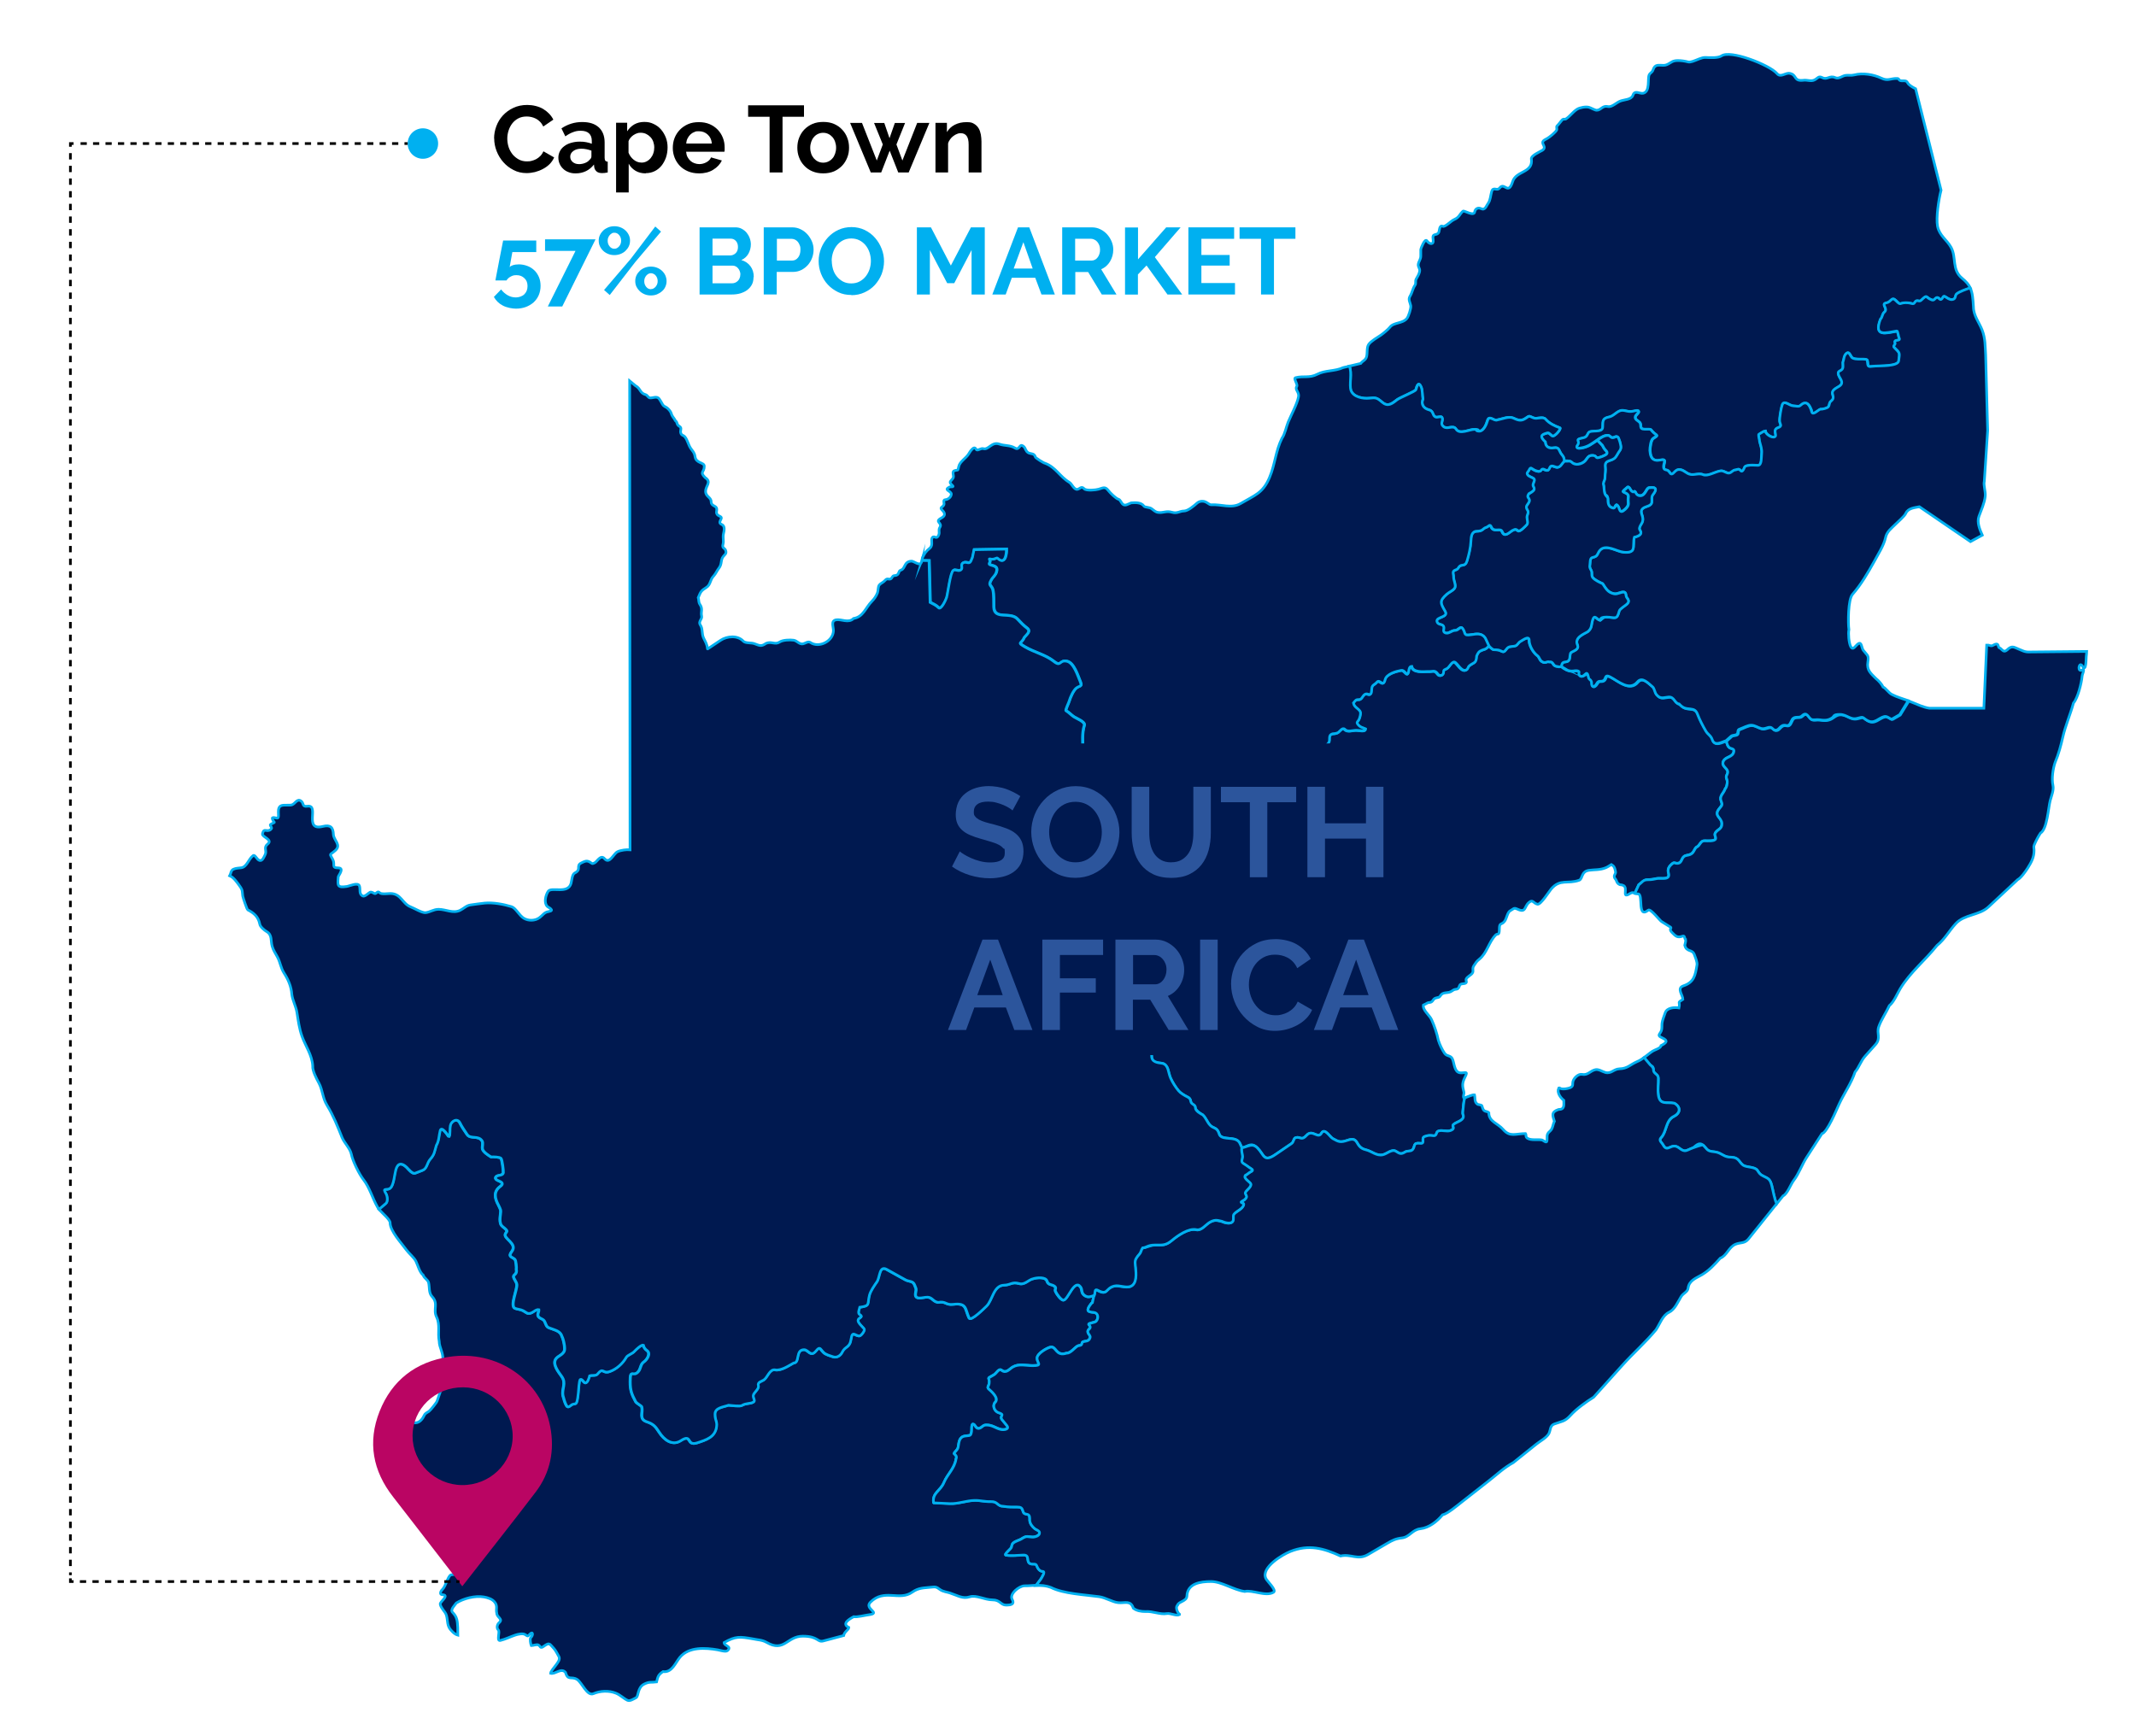 <?xml version="1.0" encoding="UTF-8"?> <svg xmlns="http://www.w3.org/2000/svg" id="Layer_1" data-name="Layer 1" version="1.1" viewBox="0 0 4011.4 3260.6"><defs><style> .cls-1 { fill: #000; } .cls-1, .cls-2, .cls-3, .cls-4, .cls-5 { stroke-width: 0px; } .cls-6 { isolation: isolate; } .cls-2 { fill: #00b0f0; } .cls-3 { fill: #ba0563; } .cls-7 { fill-rule: evenodd; stroke: #00b0f0; stroke-miterlimit: 22.9; } .cls-7, .cls-8, .cls-9, .cls-10, .cls-11 { stroke-width: 5px; } .cls-7, .cls-5 { fill: #001950; } .cls-4 { fill: #2c559c; } .cls-8 { stroke-dasharray: 0 0 0 0 0 0 11.9 11.9; } .cls-8, .cls-9, .cls-10, .cls-11 { fill: none; stroke: #000; stroke-miterlimit: 10; } .cls-9 { stroke-dasharray: 0 0 0 0 0 0 11.8 11.8; } .cls-10 { stroke-dasharray: 0 0 0 0 0 0 11.7 11.7; } </style></defs><g><path class="cls-7" d="M2795.3,1213c3,1.8,6.9,7,10.2,7.1,9,.3,8,0,15.9,3.6,4.3,1.9,7-6,10.7-8,4.7-2.6,8.7-1.2,13.4-2.8,4.2-1.5,5.7-6.4,9.4-8.3s16.5-11.5,16.5-2.2,7.5,22.9,15.4,28.8c3.9,2.9,4,7.7,8,10.7,7.2,5.3,9.4-.7,14.3,1.1,2.4-.2,4.6-.2,6.1,1.9,1.2,1.6,2.5,3.9,4.1,5,2.4,1.7,5.6,1.5,8.3,2.4l4.4-.5h0c5.6,4.6,12.8,8.9,20.3,9.1,4.2,0,9.7-1.9,13.4.5,2.2,1.4,0,6,1.7,7.7,3,3,9.1-.5,11.3-2.7,4.9-4.9,4.6,8,7.1,9.6,2.2,1.5,3.1,2.5,4.1,5.4-.3,6,1.6,12.7,7.9,5.8,2.9-3.1,3.1-7.3,8.6-7.1,14.2.5,4.9-15.4,19-7.9,14.8,7.8,35.7,27.2,50.8,9.1,9.1-10.8,20.8,3.2,28.1,9,4,3.2,4,10.6,7.7,15,7.4,8.8,12.8,5.3,22.6,4.4,11.1-1,10.9,11.8,20,13.1,7.5,8,11.4,8.5,21.4,9.4,6.5.6,10.2,2.8,12.7,9.1,4.6,11.5,9.7,21.7,16,32.4,3.7,6.3,9.5,8.2,11.9,15.9,4.4,13.6,18.2,4.3,25.9,2.2h0c0,4.3,2.6,11.6,7.1,13.2,3.5,1.2,7.3,1.6,6.6,6.1-1.8,11.6-15.7,9.4-19.8,18.7-4,8.9,7.1,12.4,8.2,18.9.6,3.9-2.1,6.4-2.7,9.9-.5,2.6,1.9,6.2,1.9,9.3,0,4.8-1,10.3-4.1,14-2.7,8.2-11.4,13.2-7.4,22.5,2.7,6.5,1.8,7.9-2.8,13.4-12.3,14.6,3.8,16.6,4.2,28.8.4,10.4-7.9,10.8-12.1,17.3-2.7,4.2,1.1,7.6.3,11.3-1.1,5.2-16.7,3.9-20.4,3.8-8.6-.2-8,8.6-16,12.4-4,4-4,8.8-9.1,12.1-3.9,2.5-7,2.1-11,3.5-8.6,2.8-5.5,14-15.2,14.3-5.9.2-5.3-3.1-10.8,1.7-5.1,4.5-8,9.7-6,16.5,4.1,14.2-13.9,9-21.7,10.4-6.2,1.1-10.8,2.2-17.3,2.2s-10.4,4.8-16.8,9.6l-7.3,15.7h0c-1.6-.4-3-.9-5-.9-3.4,0-13,9.5-13,1.4s2.8-15.6-10.5-16.4c-4.4-2.2-4.8-4-6.6-8.3-1.1-2.6-3.5-3.6-3.6-6.8-.2-3.6,3.1-5.5,2.4-9-.8-4-1.5-8.9-4.9-11.6l-3-2c-3.4,1.9-6.5,4.3-10.1,5.8-11,4.8-21.1,3.4-32.1,5-14.8,2.3-11.3,16-18.2,18.6-21.3,7.8-35.8-3.3-52.5,16.4-4.6,5.5-19.7,29.9-25.8,28.7-7.9-1.7-8.5-10.1-16.3-3.1-8.9,7.8-5,20-21.4,12.3-7.3-3.4-7-.3-13.4,3-5.3,2.7-6.7,14.2-10.4,19.4-6.1,8.4-10.1,1.6-10.1,15s-3.2,7.4-6.9,11.2c-12.9,12.9-16.2,33.7-30.5,45.2-5.6,4.5-6.6,6.6-10.4,12.3-4.1,6.1.2,9.7-3,14.2-3,4.2-9.3,6.3-11.5,10.9-1.2,2.4,1.7,5-.3,7.2-2.7,2.9-10.6.3-12.1,5.2-3.2,10.5-6.9,4.2-13.5,9.6-8.2,6.6-17.4.4-22.9,10.1-2.7,4.6-9.4,1.4-12.9,7.1-4.6,7.5-7.6,3-13,6.9-1.3,1-3,1.4-4.4,2.2-.4.2-.9.5-1.3.7-1.6,9.7,11.3,18.6,15.3,27.2,5.5,12,10.2,26.2,12.9,39.2,2.6,8.1,6.8,17.1,11.6,24.1,4.4,6.4,11.7,3.4,14.9,11,3.6,8.6,3.4,24.2,14,25.7,8.2,1.1,15.8-4.5,10.2,6.6-6.4,12.8-6.1,16.8-2.7,30.1.6,2.2-3.8,12.5,2.2,10.4h0c-3,2.9-3.7,23-4.4,27.2-.5,3.1,1.5,5.2,1.1,8.7-.9,7.6-14.2,9.7-18.9,14.6-3.2,3.5,5.4,7-5.2,11-7.3,2.8-17.6-2-23.7,1.4-3.8,2.1-1.7,9.2-8.6,8.3-5.7-.7-11.3,0-16.8,1.7-6.6,3.5,2.4,13.8-8,12.6-14.2-1.7-8.7,6.1-14.3,12-3.8,3.9-9.3,1.5-13.7,4.2-7.8,4.9-10,3.5-17.6-1.3-7.4-4.7-16.9,5-24.4,6.6-12.1,2.7-20.6-6.7-32.2-9.4-21.1-5-11.6-25.6-33.9-17.9-13.8,4.7-16.7,3-28-3.1-5.8-3.3-15.3-20.8-21.2-10.1-6.4,11.6-17-8-27.7,3.8-10.3,11.3-11.5,1.8-20.7,4.6-4.2,1.3-3.4,8.1-7.7,11l-30.5,20.8c-22.2,15.1-21,.1-33.5-12.4s-17.5-2.5-29.4-.3h0l-3.3-7.2c-5.5-14.3-24.4-8.3-34.6-13.4-5.2-2.6-4.4-6-6.8-10.4-3.8-7.2-9.3-6-14.5-11-6.3-6.1-7.9-14-14.6-20.2-3.6-1.8-13.7-8.7-13.7-13.4s-7.3-5.6-8.5-11.3c-1-5.2-2-6.7-6.9-9.1-4.7-2.3-12.6-7-15.9-11-6-7.2-11.3-15.6-15.2-24.1-4.7-10.2-3.4-24.4-15.2-27.7-10.6-1.5-20.4-.5-20.4-14s-14.3-3.4-17.3-11.2c-3.4-8.9-8.9-5-13-10.7-7.1-9.8-12.4-7.2-21.2-13.2-4.5-3.1-3.4-8.1-8.3-11-6.6-4-6.2-8.5-9.6-14.5l105.2-226.1c2.8-7.4,5.1-11.8,9.9-17.8,1.8-2.2,3.9-6.1,3.3-9-.3,0-.5-.3-.6-.6-10.9-1.1-9.2-8-7.9-16.5,1.1-6.6-1.3-17.8,2.4-22.8,4.1-5.7,4.9-9.1,7.5-15.4,1.9-4.6,6.8-18.2,6.6-22.7-.2-4.4-7.4-6.5-7.4-9.8,3.3-2,7.2-.3,9.4-4.9,6.7-4.6,8.3-15.1,10.4-22.4,2.7-9.3,12.9-12.2,6-23.1h0l10.1-5.4c7-1.1,8.3-23.7,17.1-29.1,4-2.4,8.1-1.4,12.4-4.9,2.9-2.3,3.8-5.8,7.4-7.4,4.1-1.8,2.4-12.1,6.9-17.2,4-4.5,7.9-3.7,13.4-3.9,5.5-.2,8.5-11.1,14.1-12.9,5.1-1.6,3.7.2,7.1-4.9,2.6-4,12-4.9,16.2-6.6,4.9-2.3,5.9-2.6,10.5-1.9,5.6.8,7.2-8.5,14.3-1.4,5.4,5.4,20.3-11.4,27.8-14,12.7-4.3,13-4.7,25.6-.9,18.2,5.4,29.2-2.1,30.5,20.5.5,8.5,11.5,14.2,11.5,4.1,0-16.4,5.6-24.3,16.5-35.7,4.4-4.6,11.5-9.4,14.9-14.3,4.3-6.3-2.1-14,7.4-17,3.5-.3,7.7-.5,10.7-2.5,3.1-2.1,8.1-10.5,12.6-5.7,5.2,5.5,14.3,1.6,21.4,1.6s17.3,3.5,17.3-2.7c-6.1-2.7-10.1-2.8-14.5-8.5-2.9-3.7-.8-4.3,1.6-8,1.9-2.9,4.8-12.9,2.7-16.2-3.8-6.2-11.1-7.6-12.6-15.9,4.3-5,4.1-6.5,11-6.5s6.6-13.5,16.8-9.9c7.5,2.6,5.9-7.6,6.8-12.1,1.1-5.8,5.8-6,9.3-10.4,5.7-7.2,11.7,10.7,15.6-4.9,2.6-10.8,20.8-15.7,30.5-17.5,5.3-1,9.6,8.8,11.9,6.6,3.2-2.9.7-14,7.7-14,2.3,11.9,21.8,9.9,29.9,9.6,9.5.8,13-4.1,19.2,4.9,3.1,4.5,10.5,2.6,10.5-3.1s1.8-4.8,6.6-7.4c4.4-2.4,8.9-13.4,14.1-12.1s13.7,20.5,22.8,14.2c2.8-2,2.5-5.4,4.9-7.2,8.9-7.2,13-3.9,13.8-18.4,2.5-5.8,4-8.7,10.1-11,1.9-.7,3.9-1.3,5.8-2,3.2-1.3,4.9-3.6,7.2-6h0v-.5h-.1Z"></path><path class="cls-7" d="M3070.3,1677.6l7.3-15.7c6.4-4.8,7.9-9.6,16.8-9.6s11.1-1.1,17.3-2.2c7.7-1.4,25.8,3.8,21.7-10.4-2-6.9.8-12.1,6-16.5,5.5-4.8,4.9-1.5,10.8-1.7,9.7-.3,6.7-11.5,15.2-14.3,4-1.3,7.1-.9,11-3.5,5.1-3.3,5.1-8.1,9.1-12.1,8.1-3.8,7.4-12.7,16-12.4,3.7,0,19.3,1.4,20.4-3.8.8-3.7-3-7.1-.3-11.3,4.2-6.5,12.5-6.9,12.1-17.3-.5-12.2-16.6-14.2-4.2-28.8,4.7-5.5,5.6-6.9,2.8-13.4-4-9.3,4.7-14.3,7.4-22.5,3.1-3.7,4.1-9.2,4.1-14s-2.3-6.6-1.9-9.3c.6-3.5,3.3-6.1,2.7-9.9-1-6.5-12.1-10-8.2-18.9,4.1-9.3,18-7.1,19.8-18.7.7-4.6-3.1-4.9-6.6-6.1-4.4-1.6-7.1-8.9-7.1-13.2h0l10.1-9c3.1-1.9,10.1-.9,11.5-4.6,1.2-3.3-.2-6.8,3.8-8.2,6.6-2.3,15.8-7.6,22.2-7.4,6.6.2,11.8,4.2,17.9,6,7.4,2.2,12.2-2.9,17.9-2,3.5.5,5.1,4.6,8.3,5.2,9.3,1.8,9.2-11.7,21.4-8.7,7.1,1.8,8.6-7.2,11.2-11.3,4.6-7.3,13.2-1.6,18.2-6.6,9.8-9.8,11.8,3.7,17.9,6.5,4,1.8,9.8,0,14.1.6,9.4,1.2,16.4,2,24.5-3.3,4.9-3.2,8.7-6.6,14.9-6.6,13.5,0,19.5,11.1,33,7.2,12.5-3.6,8.5-1.6,18.4,4.1,13.3,7.6,21.1-4.9,32.1-7.4,6-1.4,11.8,6.3,14.5,4.7l14.3-8.3,16.1-26.2h0c1.9.7,3.9,1.4,5.8,2.2,10.9,4.3,20.8,9.3,32.5,11.2h102.6l5.3-118.4c1,0,3.3-.3,4.3.2,1.6.7,4.3,1.4,6,.8,2.8-1,4.9-3.1,8.2-3.1s3.3,4.6,4.2,6.3l3.6,2.2h0c3.2,3,5.7,6.6,10.2,3.9,3.4-2.1,4.7-4.8,8.8-6.3,4.9-1.8,9.4,1.3,13.8,3,8,3.1,12,6.2,21.4,5.8l107.3-1h0c-.1,3.1-.4,6.3-.8,9.4-.4,3.3,0,30.4-6.9,18.6-5.9-10.1-9.8,7.1-3.8,7.6,2.8.2,5.9-3.9,5.7,0-.2,3.5-2.5,7.3-2.8,11-1.1,12.5-8,41-16.2,50.2-5.9,21.5-15.1,42.4-20,63.9-3.6,15.9-8.1,32.6-14.5,47.7-4,11.3-6.8,30.9-4.1,42.8,2.1,9.3-2.9,20.2-5.2,29.1-3.6,14.2-5.6,53.5-18.2,60.9-4.2,6.2-8.5,14.7-11.5,21.7-1.9,4.4-.5,6.2-.5,10.7,0,13.3-5.3,22.6-12.1,33.4-3.8,6-12.5,18.4-18.7,21.6l-55,51.3c-17.1,16-45.1,13.7-61.3,31.3-12.2,13.2-20.9,29.6-35.1,40.9-22.2,27.8-50.7,50.7-69.3,81.5-5.8,9.7-11.6,24.5-20.3,31.6-6.1,13.1-15.3,26.3-20,39.8-4.3,12.5,4.7,21.3-6.1,33.4l-19.3,21.6c-8.5,9.5-11.4,21.1-19,29.8-7.3,21.8-20.9,40.5-30.3,61.1-4.5,9.9-22.4,52.9-31.9,54.8l-28.8,44.6c-8.6,13.3-14.7,30.9-24.2,43.1-5.5,7.1-12.3,26-20,29.1l-11.6,14.5-.5.6c-4.1-8.1-7-26.2-9.3-34.6-3-11-5.1-12.4-15.6-17.3-6.5-3-7.5-5.2-11.3-10.9-4.6-6.9-19.8-5.3-26.4-9.4-4-2.5-6-6.3-9.1-9.8-5.3-5.8-11.9-5.3-19-5.8-10.7-1.6-14.4-8.6-26.4-9.8-14-1.3-12.1-3.8-20.6-12.3s-16.9,4-19.8,5c-12.9,4.6-14,9.1-25.6.2-14.8-11.5-21.6,9.9-29.9-5.4-2.9-5.3-9.4-8.6-3.9-14.3,10.5-11,8.2-32,23.6-39.7,12.9-6.4,13.5-17.6,1.3-24.7-14.9-3-27.7,4.3-30.3-16.1-1.4-11,.3-20.6,0-31.2-.3-7.9-9.1-7.8-9.1-15.4s-3-6.9-6-9.3l-11.6-13.9h0c5.2-3.9,10.1-8.2,15.8-12,4.7-3,15.6-5.5,16.2-10.7,8.6-4.3,14.8-8.8,2.5-14.3-10.8-4.9-5.2-5.9-2-13.5,1.5-3.5.8-10.3,1.3-14.3.7-5.3,4.1-14.1,6-19.5,3.4-9.7,17.4-10.6,25.8-9.1,3-12.9-4.6-8.5,7.4-16.1,0-7.7-12.2-21,.8-25.3,20.6-6.9,22.4-20.1,25.6-39,1-5.6-3.1-14.7-5-20-3.8-10.2-14.6-4-17.9-17.3.8-3.2,2.2-7.9,1.6-11-2.6-.6-.7-7.9-5.7-6.1-9.8,3.5-12.8.2-19.8-6.8s.5-8.1-3-10.2l-16.8-10.5c-3.1-2-20.7-24.7-24.8-21.4-21.7,17.3-8.4-31.1-19.5-30.5-2.5,0-4.2-.3-5.7-.7h0v-.5h0Z"></path><path class="cls-7" d="M3000.1,826.7c-11.4,7.5-16.9,12.8-31,15.1-4.5.7-10.2.2-5.8-5.7,5.3-7.1-5.4-10.2,6.8-12.6,8.8-1.8,9.4-2.5,13.2-9.9,3.8-7.3,27,1.2,27-11.2s.3-16.5,11.9-18.9c8.3-1.7,13.1-8.9,20.7-11.7,6.2-2.2,12.1,1.4,19,1.4s14.6-3.8,15.7-.5c1.1,3.2-6.3,6.8-6.3,11.3s4.2,5.8,7.7,9c5.8,5.1-2.1,13.5,10.7,13.5s9.4-.7,14.1,4.4c7.7,8.3,12.5,5.6,1.1,12.8-4.4,2.8-6,17.5-6,22.7.8,8.8,2.3,17.9,12.9,18.6,6.4.4,16.6-5,14.3,3.9-1.2,4.4-3.5,13.2,2.8,13.9,6.9.7,7.2,7.7,10.7,7.9,3.8.2,6.9-8.1,13.5-8.5,9.3-.5,13.6,8,22.8,9.3,7.7,1,15.9-2.9,22.9.3,8.5,3.9,23-5.8,32.9-7.1,4.7-.6,8.3,2.4,12.6,3.8,5.8,1.9,8.4-3.2,13.2-5.2,2.6.2,6.8-2.5,9-1.4,3.4,1.7,4.1,6.5,7.9.9,2.8-4.1,1-6.4,7.1-7.9,7.8-1.8,13-.6,20.4-.6s6.1-14.7,6.9-21.9c.9-8.6-1.9-15.3-3.9-23.3.2-2.5-2.2-11.9-1.9-12.4.7-1.1,11.1-7.2,12.4-7.2.7,5.9,12.2,13.9,17.9,11.3,5.6-2.5-5.1-13.2,6.3-17.2,8.8-3,3.6-6.3,3-12.1-.6-5.7,2.7-25.1,4.9-30.9,3.5-9.5,13.3,1.8,20.9,2,3.1,0,6.6.9,9.6.8,4.6-.2,6.6-6.9,13.7-6.1,5.7.6,10.1,11.6,11.2,16.5,1.7,7.6,12.1-3.6,16-4.9,3.1.5,13.4-1.9,15.2-4.6,2.7-3.9.8-7.2,5.3-10.9,8.4-6.7-.3-12.4,3-18.3,5.2-9.4,23.2-8.4,14.5-23.3-2.4-4.1-7.4-12.1-1.7-14.6,8.3-3.8,6.1-7.8,6.1-16.1,2.3-6.1,1.5-13.7,7.7-17.8,4.2-2.8,6.4,5.5,9,8.2,6.2,6.6,28.5.3,29.2,6,1.7,13.4,0,11.6,14.9,10.4,8.6-.7,42.7.7,44-9.6,2-15.8,3.2-14.2-8.5-25.8-2.6-2.6,3-4.8,1.7-8.3-2.8-8,11.4-1.8,7.7-9.1-1.3-2.6-2.6-13.3-4.1-13.1-20.9,3.5-44,11.7-31.1-22,4.1-3.9,3.2-9.9,7.4-13.4,8.2-6.8-7.8-15.4,4.2-17.5,8.4-1.4,9.5-12.2,17.1-4.6,10.8,10.8,6.2,4.4,19,4.4s13.5,4.9,17.1-.9c4-6.4,7.6.4,11.9-3.8,12.6-12.1,6.9-5.2,19.8-.6,4.7,1.7,5.3-2.5,8.8-4.1,5.6-2.5,6.3,9.9,12.7-1.6,2.6-4.7,10.3,8.5,19.5,4.3,4.5-2.1,2.3-7.2,6-10.1,5.4-4.2,18.6-9,25.2-10.9h0c-3-6.3-7.8-12.2-15.6-18.5-19.9-16.1-10.4-38.9-20.7-57.9-7.9-14.5-21.9-22-25.5-39.7-3.2-16.1,2.3-51.5,6.6-67.9l-47.8-190.5h0c-7-3.5-13-7.4-14.9-11-2.5-4.5-4.5-3.9-11-3.9s-4.4-4.3-8.3-4.4c-13.5-.5-17.2,5.5-30.2-.6-14.8-7.1-35.1-10.2-50.9-6.1-6.1,1.6-10.9,0-16.5.9-6.4,1-12.5,7.3-19.2,4.2-10.3-4.8-15,4.8-24.2,0-7.4-3.8-8.3,1.2-14.8,4.4-6.4,3.2-13.7-.4-20.4.5-19.5,2.5-11.8-10.1-25.8-12.9-8.5-1.7-17.2,8.7-24.2.3-6.7-8-29.6-19.8-52.6-27.6-21.5-7.4-43.2-11.3-51.5-5.6-6.5,4.5-22.2,3.3-30.3,3-7-.3-16.2,5-23.9,7.4h0c-3.2,1-6.2,1.6-8.5,1-6-1.6-13.3-2.7-19.8-2.6-1.8,0-3.6.2-5.3.5-8,1.4-12.1,8.5-21.2,8.5s-16-2.6-19.5,8.3c-1.8,5.5-5.4,5.5-7.4,9.6-3.4,7.3,2.3,31.3-11.2,34.5-6.4,1.5-15.9-6.7-19.3,3.8-2.7,8.2-15.3,8-23.1,10.7-7.6,2.6-16.3,12.2-23.6,10.5-11.1-2.5-13.2,7.3-21.8,6.9-2.6,0-10.6-4.5-14-5.5-5.8-1.7-17.3.4-22.3,3.6-8.2,5.2-13.9,13.8-21.1,18.3-1.7,1-4.7-.3-6,.9-3.8,3.8-6.6,8.3-10.7,12.4-1.6,1.6.6,5.4-.8,7.9-2.4,4.2-12.9,12.7-17,15.1-6,3.6-12.1,4.9-7.4,12.9,2.2,3.9,1.7,7.2-2.5,9.8-4.9,2.9-21.4,9.9-20.4,16.2,3.8,26.2-28.6,21.8-35.1,42.3-8.5,26.9-15.4.3-24.4,12-5.3,6.9-12.1-3.6-15.2,7.2-1.9,6.6-2.3,16.1-6.4,21.6-3.6,4.8-5.6,14-13.5,10.1-5.4-2.7-11,.3-11.8,6-1.2,9.3-20-3-22-1.3-6.8,6.1-6.8,11.6-16.2,15.6-6.6,2.7-17.3,15-22,12.9-6.5-2.9-5.9,8.7-7.4,11.5-4.1,7.3-12.8-.2-10.5,13.5,1.7,10.5-7.1,8.9-11.6,2.4-4-5.8-11.6,14.7-11.6,15.9v12.6c0,6.2-3.9,9.8-4.7,15.4s4,7.9,2.4,14.2c-1.5,5.9-3.8,8.7-6.4,13.7-2.1,4,.2,8-2,11.2-4.7,6.8-5.1,13.7-9.7,21.3-3.6,5.9.5,11.2,1.6,17.5.8,4.8-4.1,20-7.2,23.8-8.5,10.2-25.2,7.1-32.1,16.7-2.7,3.7-13.1,12.2-16.7,14.6-7,4.8-18.7,11.2-23.1,17.6-3.9,5.6-2.1,15.9-3.8,22.7-1.8,7.2-7.6,7.9-11,12.9l-21.8,5.2h0c5.9,11.9-.7,35.4,3.3,46,4.5,12.1,22.8,15.4,34,14.2,12.4-1.4,14.8-.8,24,7.2,10.9,9.5,18.5,3.6,28.3-4.2,5.3-4.2,34.5-15.7,35.5-19,1.5-4.9,4.5-17.1,9.7-5.5,2.9,6.5,1.9,15.7,3.5,22.8-4.3,10.8,1.9,18.2,11.6,20.6,8.8,2.2,6,11.2,12.4,13.5,3.3,1.2,10.2-2.3,11.8.6,3.5,6.3-4.8,11.5,3,17.5,7.5,5.7,18.1-3.9,23.3,4.4,6.9,11.1,24.7.5,35.4.5s5.1,3.5,8.5,3.5c8.1,0,13.4-13,15.2-19.5,3.4-11.8,12.3,1.5,18.5-1.6,8.6-1.5,21.3-7.2,29.2-3.8,8.6,3.7,14.4,6.9,23.1,1.4,8.3-5.2,5.9-5.9,15.2-1.6,7,3.2,17.9-3.6,23.4,2.8,6.6,7.7,17,12.5,26.7,16.1,3.2,1.2-10.4,18-14.6,14.8-8-6-5.4-6.7-13.7-3.9-10.1,3.3-6,9.1.8,15.4.6,9.6,7.2,12.7,16,11.2,11.1-1.9,9.2,5.8,14.6,12.3,3.3,3.9,4.9,6.5,5,12.1h0c6.3,2.3,9.8-1.7,14.6,3.1,6.3,6.3,18.5,3.2,24.2-2.5,4.6-4.6,5.6-10.7,13.8-10.7s5.9,4.2,9.9,4.4c3.2,0,15-4.3,17.1-7.1,1.9-2.5.5-4.7-1.4-6.6-3.2-3.2-4.4-5.9-6.6-9.9l-9.3-9.6h.4Z"></path><path class="cls-7" d="M2932,1251.7c1.2-14.2,10.9-4,15.1-13.9,1.4-3.4.3-10.8,3.3-12.8,5.1-3.2,15.3-5.3,11.6-14.2-5.6-13.5,10.7-19.6,19.5-24.6,8.4-7.2,6.3-12.7,9.1-22,3.6-11.8,8-.6,14.1.6,2.5.5,5.4-6.1,11.9-6.1,15.4,0,19.5,6.8,23.9-11.2,1.1-4.5,11.4-10,14.8-13.4,4.5-4.5,2.9-7.5-.5-12-2.4-3.1-.5-9.2-4.9-10.1-5.8-1.1-12.1,4.3-18.9,3-11.6-2.3-15.3-9.5-21.5-18.9-5.8-2.7-13.6-6.2-18.1-10.9-4.1-4.4-.6-9.5-3.8-14.8-3.9-6.6-2-7.3-1.7-14.6.7-15.2,9.2-4,14.9-17,8.4-19.1,28.2-7.1,42.6-3,5.7,1.6,19.2,3,22.5-3.5,3-6,.6-16.3,3.1-23.6,3.4-.5,11.2-3.4,12.1-7.2,1-4.5-3.4-6.5-2.5-10.1,1.9-7.7,7.5-9.5,6.1-19.2-.9-6.7-6.5-13.5,1.7-18.6,4.7-2.9,14.2-3.7,15.2-9.9.9-5.2-1.2-10.6,2.2-14.8,7.2-9,7.8-15.1-6.8-13.1-6.1.8-6.9,15.4-17.6,15-3.3,0-6.4-2.3-7.7-5.4-2.2-5.2-2.4-1-5.8-2-5.1-1.6-5.8-13.5-11.5-6.9-1.3,1.5-5.8,4.4-6.3,6.1-.7,2.6,11.1,2.4,9.7,11-1.7,11.2,3.8,13.6-6.1,22.8-11.2,10.3-9.8-1.8-13.7-6.6-4.8-5.9-3.6,5.2-9.1,4.1-9.1-1.8-9.6-9.8-9.6-17.3s-4-5.4-5.3-8.7c-2.6-6.4-1.4-13.3-3.3-19.8.4-4.6,3.1-7.8,3.1-12.3,0-6.6,1.5-12.1.6-18.9-1.9-15,12.3-9.4,19.3-18.6,3-3.8,4.7-8,7.7-12,4.1-5.4,1.8-11.2.3-17-1.7-3.4-2-10.8-7.7-9.3-2.6.7-4.7,2.6-7.5,1.6-2.2-.8-3.4-3.3-5.5-3.8-7.1-1.7-16.1,4.7-21.4,8.5h0c-11.4,7.5-16.9,12.8-31,15.1-4.5.7-10.2.2-5.8-5.7,5.3-7.1-5.4-10.2,6.8-12.6,8.8-1.8,9.4-2.5,13.2-9.9,3.8-7.3,27,1.2,27-11.2s.3-16.5,11.9-18.9c8.3-1.7,13.1-8.9,20.7-11.7,6.2-2.2,12.1,1.4,19,1.4s14.6-3.8,15.7-.5c1.1,3.2-6.3,6.8-6.3,11.3s4.2,5.8,7.7,9c5.8,5.1-2.1,13.5,10.7,13.5s9.4-.7,14.1,4.4c7.7,8.3,12.5,5.6,1.1,12.8-4.4,2.8-6,17.5-6,22.7.8,8.8,2.3,17.9,12.9,18.6,6.4.4,16.6-5,14.3,3.9-1.2,4.4-3.5,13.2,2.8,13.9,6.9.7,7.2,7.7,10.7,7.9,3.8.2,6.9-8.1,13.5-8.5,9.3-.5,13.6,8,22.8,9.3,7.7,1,15.9-2.9,22.9.3,8.5,3.9,23-5.8,32.9-7.1,4.7-.6,8.3,2.4,12.6,3.8,5.8,1.9,8.4-3.2,13.2-5.2,2.6.2,6.8-2.5,9-1.4,3.4,1.7,4.1,6.5,7.9.9,2.8-4.1,1-6.4,7.1-7.9,7.8-1.8,13-.6,20.4-.6s6.1-14.7,6.9-21.9c.9-8.6-1.9-15.3-3.9-23.3.2-2.5-2.2-11.9-1.9-12.4.7-1.1,11.1-7.2,12.4-7.2.7,5.9,12.2,13.9,17.9,11.3,5.6-2.5-5.1-13.2,6.3-17.2,8.8-3,3.6-6.3,3-12.1-.6-5.7,2.7-25.1,4.9-30.9,3.5-9.5,13.3,1.8,20.9,2,3.1,0,6.6.9,9.6.8,4.6-.2,6.6-6.9,13.7-6.1,5.7.6,10.1,11.6,11.2,16.5,1.7,7.6,12.1-3.6,16-4.9,3.1.5,13.4-1.9,15.2-4.6,2.7-3.9.8-7.2,5.3-10.9,8.4-6.7-.3-12.4,3-18.3,5.2-9.4,23.2-8.4,14.5-23.3-2.4-4.1-7.4-12.1-1.7-14.6,8.3-3.8,6.1-7.8,6.1-16.1,2.3-6.1,1.5-13.7,7.7-17.8,4.2-2.8,6.4,5.5,9,8.2,6.2,6.6,28.5.3,29.2,6,1.7,13.4,0,11.6,14.9,10.4,8.6-.7,42.7.7,44-9.6,2-15.8,3.2-14.2-8.5-25.8-2.6-2.6,3-4.8,1.7-8.3-2.8-8,11.4-1.8,7.7-9.1-1.3-2.6-2.6-13.3-4.1-13.1-20.9,3.5-44,11.7-31.1-22,4.1-3.9,3.2-9.9,7.4-13.4,8.2-6.8-7.8-15.4,4.2-17.5,8.4-1.4,9.5-12.2,17.1-4.6,10.8,10.8,6.2,4.4,19,4.4s13.5,4.9,17.1-.9c4-6.4,7.6.4,11.9-3.8,12.6-12.1,6.9-5.2,19.8-.6,4.7,1.7,5.3-2.5,8.8-4.1,5.6-2.5,6.3,9.9,12.7-1.6,2.6-4.7,10.3,8.5,19.5,4.3,4.5-2.1,2.3-7.2,6-10.1,5.4-4.2,18.6-9,25.2-10.9h0c4.6,9.6,5.1,20.4,6.1,35.6,0,16.3,11,29.6,16.3,43.4,6.1,15.6,5.6,30,6.6,46.9l3.8,142-6.3,95.1c-2,7.3,2.8,19.6,1.7,28.5-1.5,13-7.4,25.3-11.8,37.5-4.1,11.4,1.6,24.9,6.3,35.3h0l-22.2,12.1-95.9-65.5c-9.2,1.8-21.1,2.6-25.5,12.3-2.6,5.8-14.4,15.5-19.3,20.5-8,8-16.4,13.8-18.9,25.5-3.1,14.6-14.2,31.4-21.2,44.6-11.5,20.7-25,43.9-40.7,61.6-8.5,9.5-8.6,54.1-6.8,66.4-1.6,7.1,0,25.2,3.3,31.6,4.4,8.8,9.2-2,14.3-5.2,6.6-4.2,5.9,7.7,9.4,12.3,7.6,10,10.7,8.8,8.6,22-2.4,15.4,5.1,21,15.4,31.3,4.8,3.7,10.7,10.3,13.2,15.7,5.2,2.2,10.1,10.6,16.3,13.9,9.8,5.1,20.5,8,31,11.7h0l-16.1,26.2-14.3,8.3c-2.7,1.6-8.5-6.1-14.5-4.7-10.9,2.5-18.7,15-32.1,7.4-9.9-5.7-5.9-7.7-18.4-4.1-13.5,3.9-19.5-7.2-33-7.2s-10,3.4-14.9,6.6c-8.1,5.3-15.1,4.6-24.5,3.3-4.3-.7-10.1,1.2-14.1-.6-6.1-2.7-8.1-16.2-17.9-6.5-5,5-13.6-.7-18.2,6.6-2.6,4.1-4.1,13.1-11.2,11.3-12.2-3.1-12.1,10.4-21.4,8.7-3.2-.6-4.9-4.7-8.3-5.2-5.7-.8-10.5,4.2-17.9,2-6.1-1.8-11.4-5.8-17.9-6-6.4-.2-15.6,5.1-22.2,7.4-4,1.4-2.5,4.9-3.8,8.2-1.4,3.6-8.4,2.7-11.5,4.6l-10.1,9h0c-7.8,2.1-21.6,11.4-25.9-2.2-2.5-7.7-8.2-9.6-11.9-15.9-6.3-10.7-11.5-20.9-16-32.4-2.5-6.3-6.2-8.5-12.7-9.1-10-1-13.9-1.4-21.4-9.4-9.1-1.2-8.9-14-20-13.1-9.9.9-15.2,4.4-22.6-4.4-3.7-4.3-3.7-11.8-7.7-15-7.3-5.8-19.1-19.8-28.1-9-15.1,18-35.9-1.3-50.8-9.1-14.2-7.5-4.8,8.4-19,7.9-5.5-.2-5.8,4-8.6,7.1-6.3,6.8-8.1.2-7.9-5.8-.9-2.8-1.9-3.9-4.1-5.4-2.5-1.6-2.1-14.6-7.1-9.6s-8.3,5.7-11.3,2.7.5-6.3-1.7-7.7c-3.7-2.4-9.2-.3-13.4-.5-7.5-.2-14.6-4.5-20.3-9.1h0l1.1.5h0Z"></path><path class="cls-7" d="M2937.7,865.5c6.3,2.3,9.8-1.7,14.6,3.1,6.3,6.3,18.5,3.2,24.2-2.5,4.6-4.6,5.6-10.7,13.8-10.7s5.9,4.2,9.9,4.4c3.2,0,15-4.3,17.1-7.1,1.9-2.5.5-4.7-1.4-6.6-3.2-3.2-4.4-5.9-6.6-9.9l-9.3-9.6h0c5.3-3.8,14.3-10.2,21.4-8.5,2.1.5,3.3,3,5.5,3.8,2.9,1,5-.9,7.5-1.6,5.7-1.5,6.1,5.9,7.7,9.3,1.4,5.8,3.8,11.6-.3,17-3,4-4.7,8.1-7.7,12-7.1,9.2-21.2,3.6-19.3,18.6.9,6.8-.6,12.3-.6,18.9s-2.8,7.6-3.1,12.3c1.9,6.5.7,13.4,3.3,19.8,1.3,3.3,5.3,5.3,5.3,8.7,0,7.5.5,15.5,9.6,17.3,5.5,1.1,4.3-10,9.1-4.1,3.9,4.8,2.5,16.9,13.7,6.6,10-9.2,4.4-11.7,6.1-22.8,1.3-8.6-10.4-8.4-9.7-11,.5-1.7,5-4.6,6.3-6.1,5.6-6.6,6.3,5.4,11.5,6.9,3.4,1.1,3.6-3.2,5.8,2,1.3,3.1,4.4,5.2,7.7,5.4,10.7.5,11.5-14.1,17.6-15,14.6-2,13.9,4.1,6.8,13.1-3.4,4.2-1.3,9.6-2.2,14.8-1.1,6.2-10.5,7-15.2,9.9-8.2,5.1-2.7,11.9-1.7,18.6,1.4,9.7-4.3,11.5-6.1,19.2-.9,3.6,3.6,5.6,2.5,10.1-.9,3.9-8.7,6.7-12.1,7.2-2.5,7.3-.1,17.6-3.1,23.6-3.2,6.5-16.8,5.1-22.5,3.5-14.4-4.1-34.1-16.1-42.6,3-5.7,13-14.3,1.8-14.9,17-.3,7.3-2.2,8,1.7,14.6,3.2,5.3-.4,10.4,3.8,14.8,4.4,4.7,12.3,8.2,18.1,10.9,6.2,9.4,9.9,16.6,21.5,18.9,6.7,1.3,13.1-4.1,18.9-3,4.3.8,2.5,7,4.9,10.1,3.4,4.5,4.9,7.5.5,12-3.4,3.4-13.7,8.9-14.8,13.4-4.4,18-8.4,11.2-23.9,11.2s-9.5,6.6-11.9,6.1c-6.1-1.2-10.5-12.4-14.1-.6-2.9,9.3-.7,14.9-9.1,22-8.7,5-25.1,11.1-19.5,24.6,3.7,8.8-6.5,11-11.6,14.2-3,1.9-1.9,9.4-3.3,12.8-4.2,9.8-13.8-.4-15.1,13.9h0l-4.4.5c-2.8-.9-6-.6-8.3-2.4-1.6-1.2-2.9-3.5-4.1-5-1.6-2.1-3.7-2.1-6.1-1.9-4.9-1.8-7.1,4.2-14.3-1.1-4-3-4.1-7.8-8-10.7-7.9-5.9-15.4-18.9-15.4-28.8s-12.8.3-16.5,2.2c-3.8,1.9-5.2,6.9-9.4,8.3-4.6,1.6-8.6.2-13.4,2.8-3.7,2.1-6.4,9.9-10.7,8-7.9-3.5-6.9-3.3-15.9-3.6-3.4,0-7.3-5.3-10.2-7.1h0l-6.9-14.8c-6.5-9.6-15.8-7.9-26.1-6.3-16.4,2.5-9.5-2.4-16.8-12.1-3.4-4.6-7.8,4.3-13.4,4.1-7.2-.3-13.1,8.4-20.3,3.8-4.1-2.7,1.4-9.5-3-13.1-3.2-2.6-9.9-1.4-11.2-7.6-1.8-9,22.4-7.1,15.4-19-8.9-15.4-11.2-19.4,3.1-32.1,4.5-4,11.3-6.4,14.8-11.3,3.4-5-2-14.3-2-20.8.4-4.9-3.5-10.7,2.7-13.1,5.1-1.9,4.5-1.8,7.4-6,4.6-6.5,11.5.9,15.2-11.5,3.4-11.3,6.7-24.9,7.2-36.7.4-8.8,1.2-19,11.9-19s10.7-5.4,16.7-7.1c5.2-1.5,6.8-7.6,9.9-.6,4.8,10.8,17.2.7,20.3,8.5,4.3,10.9,12,2.8,18.5-1.7,6.2-2.9,6.2-3.7,11.6.3,3.1,2.3,13.9-9,16.3-11.8,2.7-3.1-.1-10.2,0-14.2.1-3.4,3.1-7.1,2-10.7-.9-2.8-2.9-4.3-3-7.6-.2-4.5,5.5-7.6,5.7-12.6.2-5.7-6.3-5-1.1-12.8,2.8-1.5,8.1-4.5,9.6-7.4,1.4-2.7-.8-4.9-1.6-7.4-1.3-4.3,4.5-10.3,1.7-13.1-3.2-3.2-9.6-3.9-12.1-7.9-2.2-3.5.7-4.8,2.4-7.9,2.4-4.4,2.8-6.1,7.1-2.8,3.1,2.4,13.3,7.1,15.9,2.4,2.9-5.2,7.2.2,11.3.2,6.5,0,2.4-11.8,13.7-7.1,11.2,4.7,12.1-4.2,19.3-10.7h0l-.2-.2h0Z"></path><path class="cls-7" d="M2937.7,865.5c-.1-5.6-1.7-8.2-5-12.1-5.4-6.5-3.5-14.2-14.6-12.3-8.8,1.5-15.5-1.6-16-11.2-6.8-6.3-10.9-12.1-.8-15.4,8.3-2.7,5.7-2.1,13.7,3.9,4.2,3.2,17.8-13.6,14.6-14.8-9.8-3.5-20.1-8.4-26.7-16.1-5.5-6.4-16.4.4-23.4-2.8-9.4-4.3-7-3.6-15.2,1.6-8.7,5.5-14.5,2.3-23.1-1.4-7.9-3.4-20.6,2.3-29.2,3.8-6.3,3-15.2-10.3-18.5,1.6-1.8,6.5-7.2,19.5-15.2,19.5s-4.6-3.5-8.5-3.5c-10.7,0-28.5,10.6-35.4-.5-5.2-8.3-15.8,1.3-23.3-4.4-7.8-6,.5-11.2-3-17.5-1.6-2.9-8.4.6-11.8-.6-6.5-2.3-3.6-11.3-12.4-13.5-9.7-2.4-16-9.8-11.6-20.6-1.5-7.1-.5-16.3-3.5-22.8-5.2-11.6-8.2.6-9.7,5.5-1,3.3-30.2,14.8-35.5,19-9.8,7.8-17.4,13.7-28.3,4.2-9.3-8.1-11.6-8.6-24-7.2-11.1,1.2-29.4-2-34-14.2-4-10.6,2.6-34.2-3.3-46h0l-11.5,2.7c-15.8,7.3-34,4.8-48.4,12.4-15.2,8-26.3,2.7-41,6.6-4.7,1.2,4.7,12.5,2.2,16.4-4.1,6.3,5.1,10.4,3.3,19.5-2.9,14.5-13.6,33.4-19.5,47.7-3.7,9.1-6.1,22.6-11.6,30.2-11.9,23.8-13,49.5-23.4,73.8-12.5,29.4-27.4,32.9-53.9,48.6-17.4,10.3-36.7,1.2-55.5,2.5-4.2,0-8-5.5-14.3-6.5-4.4-.6-8.8.2-12.1,3.1-6,5.4-17.4,15.1-25,15.1s-12.4,5.2-22,2.4c-11.5-3.4-16.6,1.7-26.6.2-5.1-.8-8.1-4.1-11.9-6.9-4.3-3.2-12.7-2.2-14.6-5-4.9-7.1-16.1-6.7-24-6-5.2,1.9-11.5,7-16.2,2-2.2-2.3-4.3-7.9-7.2-8.7-5.1-1.3-15.9-12-19.6-16.8-5.9-7.8-10-4.5-17.9-2.2-5.3,1.6-23.4,3.4-27.2-.8-5.3-5.8-8.3.4-12.7,1.1-6.5,1.1-10.2-10.2-15.2-13.2-17.6-10.4-25.2-28-45.3-35.7-2.5-.2-18.2-10-18.7-12.1-2-8.6-11.2-3.8-16-10.2-3.3-4.3-2.8-8.2-8.2-10.9-5.7-2.9-5.6,9.6-14,4.4-8.8-5.5-19.8-3.9-28.9-7.2-14.6-5.4-20.6,11.4-30.2,8.5-5.3-1.6-11.7,5.6-14,.9-3.8-7.6-11.5,5.3-13.8,9.1-4.9,8-16.5,14.2-18.5,23.3-2.3,10.3-.7,5.4-8.3,8.2-5.7,2.1.6,9.7-2.7,14.3-5,7-8.5,6.1-.5,13.7,3.2,3-3.8,1.9-5.3,2.2-5.3,3-7.5,4.3-2.2,7.7,1.7,1.1,5.1,3.7,5,5.8-.3,5.9-6.1,10.4-11.6,10.7-4.5.2-1.3,6.9-2.2,9.1-2.5,6.2-9.2,4.6-3.1,10.7s5.3,10.8-1.9,14.6c-13.9,7.5,2.9,8.6-2.7,17.5-3.3,5.3,0,8.5-2,13.9-3.8,10.3-8,.8-11.9,5-4.3,4.7,2.3,14-5,20.2-8.3,7-9.3,9-14,18.4,0,1.7,0,3.1-.2,4.4h0l13.4.3,2,78.4c5.8,3,11.3,5.5,15.9,10.1s13.7-14.6,15.1-19.4c2.6-9.2,6.8-46.5,12.6-50.8,3.3-2.5,8.7,1.8,13-.3,7.4-3.7-2.2-11.3,7.2-14.6,2.6-.9,6,.6,8.8.6,4.2,0,5.2-7.2,6.9-10.1l3-14.5,60.7-1.1c.4,7.6-1.7,28-13.7,19.4-3-2.2-2.8-3.7-6.6-1.9-2.5,1.2-5.9,1.8-8.6,1.3-1.8-.4-4.1-1.2-2.7,1.3,3.2,5.5-4.8,7.8,2.2,9.8,8.1,2.3,13.1,3.8,10.8,12.4-2,7.7-7,9.8-10.4,16.5-5.9,10,1.4,9.2,3.5,17.9,2.1,9.1,1.4,22.9,1.7,32.4.9,24.8,31.5,7.6,44.8,22.7,5,5.6,11.3,11.9,17.3,16.4,8.3,6.2,0,11.8-4.7,17.5-5.2,12.8-14.6,8.7,1.3,18.1,17,10.1,38.4,14.7,53.8,26.9,14.6,11.7,10.2-3.3,25,0,12.9,2.9,20.2,26.9,24.7,37.6,4.6,11.1-.7,7.6-7.2,12.8-5.5,4.4-11.3,17.5-13.2,24.1-.6,3-8,17.3-6.1,18.4,5.3,3.1,9.6,8,14.8,11.5,4.3,2.9,21.5,9.4,19.5,15.9-4.8,15.8-2.8,30.7-2.8,47.1s-2,10.3,7.2,13.1c9.5,2.8,5.3,6.3,4.7,15,1.2,22.3,8,16.3,25.3,11.2,8-2.3,37.5-11,44.8-6.6,4.1,2.4-6.6,9.8-2.2,15.6,5.9,7.7,4.1,8.7,2.5,17.2-2.4,1.7-12.3,15.4-13,18.3-1.6,5.8,11,7.7,13.7,12.1,2.8,4.6,1.6,10.7,2.8,15.7.9,3.9,15.3,21.2,19.5,18.9,4.1-2.3,1.7-7.2,5.5-10.4,7.3-6.1,12,0,9.6-12-2.2-10.8,1.1-18.4,7.1-25.8,3.4-4.3,8.2-8.3,9.7-13.7,1.8-6.3-5.5-6.7-5.5-12.8,8.9-6.3,7.7-13.4,3.5-21.3-5.3-9.8,7.6-13.8,14.1-16.8l4.6-.2c3.1,3.1.4,9,4.2,12.6,9.9,9.4,41.5-4.6,54.9,3,0,5.5-11.2,15.3-14.9,18.9-10.5,9.9-19.6,22.2-28.4,33.2-3.6,4.4,11.3,27.5,14.3,32.9l8,11.6,12.9-7.7h0l10.1-5.4c7-1.1,8.3-23.7,17.1-29.1,4-2.4,8.1-1.4,12.4-4.9,2.9-2.3,3.8-5.8,7.4-7.4,4.1-1.8,2.4-12.1,6.9-17.2,4-4.5,7.9-3.7,13.4-3.9,5.5-.2,8.5-11.1,14.1-12.9,5.1-1.6,3.7.2,7.1-4.9,2.6-4,12-4.9,16.2-6.6,4.9-2.3,5.9-2.6,10.5-1.9,5.6.8,7.2-8.5,14.3-1.4,5.4,5.4,20.3-11.4,27.8-14,12.7-4.3,13-4.7,25.6-.9,18.2,5.4,29.2-2.1,30.5,20.5.5,8.5,11.5,14.2,11.5,4.1,0-16.4,5.6-24.3,16.5-35.7,4.4-4.6,11.5-9.4,14.9-14.3,4.3-6.3-2.1-14,7.4-17,3.5-.3,7.7-.5,10.7-2.5,3.1-2.1,8.1-10.5,12.6-5.7,5.2,5.5,14.3,1.6,21.4,1.6s17.3,3.5,17.3-2.7c-6.1-2.7-10.1-2.8-14.5-8.5-2.9-3.7-.8-4.3,1.6-8,1.9-2.9,4.8-12.9,2.7-16.2-3.8-6.2-11.1-7.6-12.6-15.9,4.3-5,4.1-6.5,11-6.5s6.6-13.5,16.8-9.9c7.5,2.6,5.9-7.6,6.8-12.1,1.1-5.8,5.8-6,9.3-10.4,5.7-7.2,11.7,10.7,15.6-4.9,2.6-10.8,20.8-15.7,30.5-17.5,5.3-1,9.6,8.8,11.9,6.6,3.2-2.9.7-14,7.7-14,2.3,11.9,21.8,9.9,29.9,9.6,9.5.8,13-4.1,19.2,4.9,3.1,4.5,10.5,2.6,10.5-3.1s1.8-4.8,6.6-7.4c4.4-2.4,8.9-13.4,14.1-12.1s13.7,20.5,22.8,14.2c2.8-2,2.5-5.4,4.9-7.2,8.9-7.2,13-3.9,13.8-18.4,2.5-5.8,4-8.7,10.1-11,1.9-.7,3.9-1.3,5.8-2,3.2-1.3,4.9-3.6,7.2-6h0l-6.9-14.8c-6.5-9.6-15.8-7.9-26.1-6.3-16.4,2.5-9.5-2.4-16.8-12.1-3.4-4.6-7.8,4.3-13.4,4.1-7.2-.3-13.1,8.4-20.3,3.8-4.1-2.7,1.4-9.5-3-13.1-3.2-2.6-9.9-1.4-11.2-7.6-1.8-9,22.4-7.1,15.4-19-8.9-15.4-11.2-19.4,3.1-32.1,4.5-4,11.3-6.4,14.8-11.3,3.4-5-2-14.3-2-20.8.4-4.9-3.5-10.7,2.7-13.1,5.1-1.9,4.5-1.8,7.4-6,4.6-6.5,11.5.9,15.2-11.5,3.4-11.3,6.7-24.9,7.2-36.7.4-8.8,1.2-19,11.9-19s10.7-5.4,16.7-7.1c5.2-1.5,6.8-7.6,9.9-.6,4.8,10.8,17.2.7,20.3,8.5,4.3,10.9,12,2.8,18.5-1.7,6.2-2.9,6.2-3.7,11.6.3,3.1,2.3,13.9-9,16.3-11.8,2.7-3.1-.1-10.2,0-14.2.1-3.4,3.1-7.1,2-10.7-.9-2.8-2.9-4.3-3-7.6-.2-4.5,5.5-7.6,5.7-12.6.2-5.7-6.3-5-1.1-12.8,2.8-1.5,8.1-4.5,9.6-7.4,1.4-2.7-.8-4.9-1.6-7.4-1.3-4.3,4.5-10.3,1.7-13.1-3.2-3.2-9.6-3.9-12.1-7.9-2.2-3.5.7-4.8,2.4-7.9,2.4-4.4,2.8-6.1,7.1-2.8,3.1,2.4,13.3,7.1,15.9,2.4,2.9-5.2,7.2.2,11.3.2,6.5,0,2.4-11.8,13.7-7.1,11.2,4.7,12.1-4.2,19.3-10.7h-.8Z"></path><path class="cls-7" d="M1945.9,2977.5l8.7-11.6c1.7-2.8,9.9-14.8,3.5-14.8s-9.7-7.1-11.3-11.2c-1.7-4.4-8.1-1-12.6-3.6-7.4-4.3.5-16.4-12.4-15.9-10,.4-21.9,1.8-32.4.3-4.9-.7,8.6-11.3,9.9-14.2,1.4-3.2.6-6.1,3.9-8.8,4.8-4,11.5-4.8,16.7-8.5,8.9-5.5,9.7-2.8,19.2-2.5,4.6.1,14.3-2.5,13.2-8.8-.6-3.6-6.5-5-9-7.1-4.8-4-9.2-9.6-9.4-16.1,0-4,.5-9.6-4.4-10.7-3.6-.8-6.7-.9-7.9-5-2.1-7.3-3.9-8.8-11.3-8.8s-17.3.2-26.2-1.4c-11.3,0-9.8-9.4-23.4-8.8-10.5.5-20.3-2.5-30.5-2.2-15.5.4-30.7,6.7-46.4,6l-30-1.4-.5-.5c-2.6-18.3,12.9-21.5,19.6-37.8,6.5-15.7,20-26.2,22.6-44.2,2.1-4.8-.4-6.9-3.6-10.1.6-3.1,6.5-6.4,7.5-11.6,1.7-8.7,1.3-19.5,13-21.3,10.1-1.6,10.6.7,12.3-8.8.5-2.9-.6-13.5,2.5-13.5,4.7,0,5,10.2,12.6,7.6,5.6-2,6-6,12.7-6,11.7,0,16.7,5.8,27,8.3,5.2,1.3,17.8.3,11-7.9l-8.3-10.1c-6.3-7.6,6.9-9.3-6.8-13.5-7.1-2.2-12.1-12.5-6.8-18.9,8.8-8.2-6.3-20.8-12.1-26-2.9-2.5.6-6.3,1.1-9.1,2.3-14.2-7.6-7.5,9-17,5.4-3.1,9.1-12.8,14.6-8.5,8.6,6.6,14.7-2.6,20.7-6.1,11.5-6.9,25-2.7,37.6-2.7,19.4,0,8.2-4.8,8.2-13.9s19.1-19.5,25.1-20.8c11.1-2.3,9.7,17.9,30.2,11.3,7.5.4,14.9-10,20.7-13.4,2.3-1.3,5.7-.6,7.4-2.7,1.1-1.4.9-4.3,2.2-4.9,5.2-2.5,11.6,0,14-8.3,1-3.4-2.7-5.7-3.8-8.8-2.9-8.5,9.1-6.7,1.4-15.7-2.2-2.6,11.2-3.3,13.7-6.1,5.3-6.1,4-15.7-4.2-16.7-2.8-.3-9.6-.5-11-3.5-1.6-3.4,5.6-13.6,8.3-15l2.8-13.2h0c-7.2,2.2-12,4.6-18.5-.3-6.6-5-3.3-10.6-7.4-15.9-11.5-15.1-23.3,24-31.6,25-4.7.6-13.5-12.2-15.2-16.5-1.6-3.9,2.3-6.3-1.6-9.4-5.5-4.4-11.8-1.8-14.3-9.8-2.6-8.4-19.4-6.6-25.6-4.6-10.1,2-15.9,12.4-27.3,9.1-12.9-3.7-15.3,2.8-28,3.1-20.1.5-21.4,28.4-33,39.5-4.3,4.1-29.1,29-32.4,22.2-8-16.7-3.7-28.8-29.7-25.7-14.9,1.8-13.5-6.5-28.8-3.6-11-2-10.6-11.6-23.7-9.6-9.7,1.5-20.8,4.3-18.1-8.8,1.7-8.2.7-6.5-1.9-13.9-3-8.7-10.4-6.2-17.6-10.2l-35.1-19.5c-14.3-7.9-12.5,14.8-18.4,23.3-4.7,6.9-11.9,17-14,25-4.4,16.9,2.2,20.1-18.2,22.8-.8,3.4-4.1,10.9-.6,13.4,4.3,3.1,5.1,4-.2,7.4-8.5,5.5,7.8,16.7,9.3,20.5,1.1,2.9-6,12.7-9.4,12.6-8-.2-13.1-10.7-15.4,5.7-2.5,17.3-11.1,13-16.8,25-2.9,6-9.7,10.8-16.7,8.5-5.6-1.9-13.9-4-18.1-8.2-6.9-6.9-6.7-12.1-14.3-2.8-10.2,12.4-13.9-2.4-22.5-2.4-16.5,0-7.3,24.8-19.5,25-9.6,5.3-23.5,14.9-34.7,12.9-10.5-1.9-14.2,14.3-21.4,19-4,2.7-12.2,3.9-10.2,10.7,1.9,6.6-9.6,13.1-9.6,19s4.8,9.4-.2,12.1c-5.8,3.2-13.6,1.4-21.1,6.1-3.3,2.1-20.1,0-25-.5-10,3.6-25.5,4.4-25.5,16.7s4.2,13.1,3,23.1c-2.4,20.2-19.2,25.2-36.5,30.9-20.7,6.7-9-18.3-30.7-4.1-15.8,10.3-31.3-1.6-40.6-16.1-6.9-10.8-10.9-15.3-23.1-19.4-15.4-5.2-6.6-17.1-9.4-28-.5-2.1-9.4-6.2-11.6-9.9-7.4-14-10.2-20.9-10.2-37.3,0-26.4,5.5-6.6,15.7-19.5,4.5-5.7,3.5-13.3,10.1-17.8,5.5-3.7,13.7-15.6,5.7-21.4-3.1-2.2-6.3-6-6.8-9.9-3.4-1.9-14.4,8.7-16.7,11.3-4.1,4.9-13,7-15.6,11.5-6.4,11.4-18,22-30.8,26.6-14.1,5-11.7-9.2-23.4,5-2.9,3.5-10,1.4-14.6,3.1-.7,2.8-3.8,14.3-8.3,13.1-3.1-.9-5.6-7.5-9-6.3-2.7.9-3.3,21.4-3.9,25.3-.8,5.4-1.2,14.5-3.8,19-1.2,2.2-5.9,1.5-8.2,3-2.8,1.8-6.8,6.8-9.7,2.4-3.2-4.8-5.3-13.2-6.9-18.9-2.8-13.9,7.1-23.4-2.7-36.8-6.1-8.4-18.4-23.9-9.9-33.5,4.3-4.9,11.2-6.5,14.8-13.2,2.7-5-1.3-23.1-4.2-28.2-2.3-8.2-9.4-10.8-17-13.5-11.4-4.2-10.4-2.5-15.2-13.9-2.2-5.3-7.5-5.3-11-8.7-4.6-4.3.5-9.6-.2-14-4.5-1.1-9.1,3.5-12.9,5.4-8.1,3.9-9.3.4-16.5-3.5-4.8-2.6-10.3-2.5-15.2-4.4-10.2-4,4.4-35.4,3.3-44.9-.6-5.4-6.1-10.6-6.1-14.8s7-3.8,5.2-13.4c.5-3-.5-16.7-2.8-19-4.8-4.8-13.6-4.4-5.8-14.6,11.8-15.4-17-24.3-11.8-33.7,2-3.7,4.4-3.9.8-7.9-3.7-4.1-8.3-5.4-10.1-11-1.5-5-1-10.9-.3-16.1,1.3-10.1.8-9.2-3.5-18.3-7.2-13.2-10-25.8,3.8-35.7,2.3-1.7,4.4-4.2,2.2-6.8-2.7-3.2-12.8-4.5-11.5-9.3,1.7-6.4,13.3-2.2,14.5-9.4.5-3.2-2.3-24.9-4.4-26.9-2.8-2.8-14.6-2.9-18.7-2.7-4.6-2.8-14.5-9.1-15.9-14.6-1.2-4.9,1.8-11.1-.9-15.4-7-11.2-21.8-2.7-28.1-12.1-4.6-6.9-9.9-14.4-13.5-21.7-4.9-9.9-16.4-3.8-18.2,5.2-1.1,5.2,0,16.2-1.9,20-.5,0-.8,0-1.3-.2-2.7-3.8-13.4-19.8-15.9-10.4-2.4,9.3-2,19.1-7.2,27.7-3.7,12.2-3.1,16.5-11.6,26.1-5.9,6.6-5.6,17.2-14,20.5l-14.1,5.5c-5,2-12.6-7.8-15.7-10.9-9.5-9.1-17.1-8.6-20.7,4.7-2.4,8.7-3.7,28.6-10.2,34.2-6.4,5.4-15.8-2-8.2,10.4,2.7,4.3,4.1,15.4-.5,18.7l-12.4,10.6h0c7.2,8.1,21.2,19.4,21.2,25.4,0,15.6,21.4,38.3,30.6,51,5,6.8,14.5,14.4,17.9,21.4,3.8,7.7,6.7,20.4,13.7,26.1,1.7,5.7,8.7,8.4,10.1,14,2.1,8.6,0,19.4,6.6,26.3,12.4,13,1.4,23.7,8.3,38.1,7.2,15.1,1.8,29.5,5,45.8,0,11.3,8.4,22.6,6.6,34.9-7.9,3-5.6-.4-4.9,9.9l2.5,33.5c.9,11.9-4.6,22.8-8.2,34-.2,1.9-12.5,17.4-15.2,19.2-2.7,1.7-7.1,3.8-8.5,6.8-7.4,16-19.1,20-32.5,6.9l-11.3-11c-2.2-2.1-15.8,5-17.1,7.6-1.1,2.1,7.3,13.1-1.1,16.5-2.7,1.1-8.6,2.3-9.7,5.7-1.8,5.4,12.8,4.9,5.3,14.8-2.8,3.7-.3,5.8,1.6,9,1.9,3.3.2,9.7.2,13.4.3,5.5,3.6,5.5,6.8,8.7,3.3,3.3,3.3,9.7,4.1,14.3.7,4.3,5.4,5.7,6.3,9.4,4.1,0-2.2-11.7-2.5-13.4-3.6-18.5,10.8-15.9,17.4-3.1,3.9,7.5,3.1,17.9,9.4,24.2,2.6,2.6,8,10,8,13.7,0,7.2-13.2-11.1-14.3-12.4-3-3.7-23.2-13.5-15.9-4.4,12.1,14.9,25.1,19.1,33.6,38.3,2.5,5.7,8.8,11.7,5.7,18.3-3,6.2,13,14.3,18.5,18.7,2,5.4,10.1,10.8,13.4,16.4,4,6.8,6.1,14,9.4,21.1,6.5,14.1,17.2,20.2,19,36.7,1.5,14,9.6,24,9.6,39.2-3,15.1,0,9-13.8,11.7-5.8,1.1-9.8,21.5-16.8,27.9-2.8,2.6-5.5,9.2.3,9.4,12.8.6-.9,10.7-3.6,15.9-2.1,4,6.1,13.9,8.5,17.2,5.8,7.9,3.1,19.5,7.7,28.3,2.8,5.4,10.4,13.1,16.5,14.6,0-7.4,0-21.9-1.9-29.3-1.7-6.4-4-9.1-8.3-13.9-4.4-4.8,4.9-13.6,7.4-17.3,14.1-8.7,35.1-14.1,51.7-11.3,7.5,1.3,16,3.9,20.7,10.2,5.5,7.4,1.5,12.6,3.5,20.3.2,8.4,12.8,10.6,4.2,18.1-3.4,3-5,9.8-1.3,13.4,3.7,3.6-4,21.6,3.9,19.7,9.2-2.2,19-7.1,28.3-10.2,4.6-1.5,13.7-3.6,18.1-.9,5.2,3.1,4.4,4.2,9.1-.8,5.9-6.2,6.4,2.2,1.7,6.5-2.3,2.1-.4,12.4.8,15.1,3.2,0,10.2-2.7,13.2-1.3,4.6,2.2,3,7.7,10.1,2.7,11.3-8.2,10.8-4.8,19,3.8,3.5,3.7,6.8,10.5,9.4,15,3.6,6-3,13.1-6.3,17.6-2.2,3-9.1,11-9.1,14.2,9.2,2.3,19.6-11.2,28-1.7,4.5,16.3,11.2,6.4,22,13.4,8.9,5.8,18.6,31.6,30.3,26.6,12.8-5.5,29-6.2,42-1.1,8.8,3.5,14.3,9.7,22,13.5,4.6,2.3,12.1-2.8,16.2-4.9,4.8-2.4,2.5-18.7,14.6-25.2,10.3-5.5,13.9-3,23.9-4.4,2.5-9.8,2.8-13.2,12.1-19.4,16.9,2.4,23.2-16.6,31.7-26.8,17-20.2,47.9-18,71.2-14,3.9.7,15,4.4,18.2,1.4,9-8.3-6.4-8.5-6.4-15.1,21.8-12.4,29.7-11.2,54.5-6.9,9.2,2,16.9,1.7,25.5,6.6,33.2,19.1,38-11.7,67.7-11.7s27.1,12,38.5,9l38.4-10.2c1-7,9.7-11.1,9.7-15.1-14-7,.2-15.5,9.1-20.3,6.4,1.2,21.1-2.7,28.3-3.6,24.5-3.2-9.5-11,3.1-23.6,26.1-26.2,54.2-1.6,78.6-18.9,12-8.5,21.3-7.7,35.2-9.3,8.4-1,10.2-.7,16.5,4.1,6.5,4.9,14.3,4.6,21.5,7.7,12.2,3.8,21.4,10.5,34.6,6.3,12.5-4,28.1,5.7,42.8,5.7s15.4,9.8,25.5,9.8,16.4-1.8,11.5-10.7c-5.8-10.3,13.3-25.5,23.3-25.5s14.8-.8,21.7-1.1h0v.2h.1Z"></path><path class="cls-7" d="M2332.2,2155.8c11.9-2.2,19.2-9.9,29.4.3,12.5,12.6,11.3,27.6,33.5,12.4l30.5-20.8c4.3-2.9,3.5-9.8,7.7-11,9.3-2.7,10.4,6.8,20.7-4.6,10.7-11.8,21.2,7.8,27.7-3.8,5.9-10.7,15.5,6.7,21.2,10.1,11.3,6.2,14.2,7.9,28,3.1,22.3-7.7,12.8,13,33.9,17.9,11.6,2.7,20.1,12.1,32.2,9.4,7.5-1.6,17-11.3,24.4-6.6,7.6,4.8,9.8,6.1,17.6,1.3,4.4-2.8,9.9-.3,13.7-4.2,5.6-5.8,0-13.6,14.3-12,10.4,1.2,1.4-9.1,8-12.6,8.2-2.7,8.3-2.8,16.8-1.7,6.9.8,4.8-6.2,8.6-8.3,6.2-3.4,16.4,1.4,23.7-1.4,10.5-4,2-7.6,5.2-11,4.6-5,18-7,18.9-14.6.4-3.4-1.6-5.6-1.1-8.7.7-4.2,1.4-24.3,4.4-27.2h0c4.3-1.5,13.4-6.1,17.6-5.5,1.6,6.7-.7,13.5,6,17.9,10.7,2.3,6.5.9,9.9,8.5,2.7,6.2,7.5,3.6,11,7.1,0,17,16.7,19.7,26.9,31.5,12.9,15,23.5,7.7,42,7.7,2,2.7-.8,6.1,3.9,9,7,4.3,19.1,1.4,27.3,3.1,1.9.4,8.5,6.7,9.1,1.9,1.1-8.2-2.1-12,5.7-18.6,5.5-4.7,5.1-12,8.3-18.4-3.6-11-6.3-17.5,7.7-22.2,11.9,0,9.9-8,9.9-17.2-6.9-5.5-13.3-15.3-9.4-23.1.5,0,.8-.2,1.4-.2,3.7,3.7,17.2,1.3,21.2-1.1,5.1-3,2.9-5.8,3.9-10.5,1.6-7.3,10.6-15.2,17-13.9,11.2,2.3,15.6-6.8,25.3-8.8,6.2-1.3,12.8,3.6,18.5,5.2,11.3,3.1,15.7-6.4,26.6-6.8,15.3-.5,19.3-7.3,32.9-13.4,5.1-2.1,9.4-4.8,13.4-7.9h0l11.6,13.9c3,2.4,6,5.1,6,9.3,0,7.6,8.9,7.5,9.1,15.4.3,10.6-1.4,20.2,0,31.2,2.6,20.4,15.4,13.1,30.3,16.1,12.2,7.1,11.6,18.3-1.3,24.7-15.4,7.6-13.1,28.7-23.6,39.7-5.4,5.7,1.1,9,3.9,14.3,8.3,15.3,15-6.1,29.9,5.4,11.6,9,12.7,4.5,25.6-.2,2.9-1,17.9-6.9,19.8-5,8.4,8.5,6.6,10.9,20.6,12.3,12,1.2,15.7,8.1,26.4,9.8,7.1.5,13.7,0,19,5.8,3.2,3.4,5.1,7.2,9.1,9.8,6.6,4.1,21.8,2.5,26.4,9.4,3.8,5.7,4.8,7.8,11.3,10.9,10.4,4.9,12.5,6.3,15.6,17.3,2.3,8.5,5.2,26.5,9.3,34.6l.5-.6-53.6,66.9c-7.2,8.9-15.4,5.9-24.5,9.9-12.6,5.6-15.9,21.2-28.4,26.1-10,11.3-21,23.1-34.1,30.9-10.7,6.3-24.4,10.6-26.2,25.2-.9,7.5-9.2,9.4-13.2,16.1-6,9.8-11.8,24.2-22.6,29.3-12.2,5.8-17.1,21.6-24.5,32.9-19.1,23-42.5,43.7-62.6,66l-54.5,60.6c-13.4,8.2-33,22.4-43.5,34.2-10.8,12-16.8,11.1-30.5,16.2-8.4,3.1-6.8,11.8-10.1,17.9-4.1,7.7-16.4,14.2-23.3,19.7l-43.4,34.8c-17.4,9.4-31.1,22.6-46.5,34.6l-50.8,39.8c-8,6.2-26.2,21.7-35.8,23.9-10,12.2-25.2,24.2-41.5,26-15.5,1.7-20.1,15.7-34.9,17.3-11,1.2-17.5,4.3-26.9,9.8l-36.5,21.3c-19.4,11.3-31.8-1.7-51.7,2.8-31.8-14.6-59.6-22.3-94.3-8.5-13.8,5.5-55.8,29.8-45.9,50.8,2.4,5,20.6,21.9,14.5,25.7-14.2,8.8-39.9-4.9-54.2-1.4-20.5-2.7-43.3-18.7-63.3-18.7s-44.3,3.5-45.3,27.4c-.4,9.9-16.4,10.4-17.6,17.2-4.6,3.3,0,14.3,3.6,16.8v.8c-5.4,3.1-16.8-3.1-23.4-2-13.7,2.3-26-4.8-40.6-3.8-7.8,0-16.5-1.4-22.6-6.3-5.2-15.7-16-9-28.5-10.4-11.3-1.2-23-9.4-35.7-11.2-25.9-3.6-67.4-5.5-90.4-17.3-10.5-3.9-19.2-4.3-28-3.8h0l8.7-11.6c1.7-2.8,9.9-14.8,3.5-14.8s-9.7-7.1-11.3-11.2c-1.7-4.4-8.1-1-12.6-3.6-7.4-4.3.5-16.4-12.4-15.9-10,.4-21.9,1.8-32.4.3-4.9-.7,8.6-11.3,9.9-14.2,1.4-3.2.6-6.1,3.9-8.8,4.8-4,11.5-4.8,16.7-8.5,8.9-5.5,9.7-2.8,19.2-2.5,4.6.1,14.3-2.5,13.2-8.8-.6-3.6-6.5-5-9-7.1-4.8-4-9.2-9.6-9.4-16.1,0-4,.5-9.6-4.4-10.7-3.6-.8-6.7-.9-7.9-5-2.1-7.3-3.9-8.8-11.3-8.8s-17.3.2-26.2-1.4c-11.3,0-9.8-9.4-23.4-8.8-10.5.5-20.3-2.5-30.5-2.2-15.5.4-30.7,6.7-46.4,6l-30-1.4-.5-.5c-2.6-18.3,12.9-21.5,19.6-37.8,6.5-15.7,20-26.2,22.6-44.2,2.1-4.8-.4-6.9-3.6-10.1.6-3.1,6.5-6.4,7.5-11.6,1.7-8.7,1.3-19.5,13-21.3,10.1-1.6,10.6.7,12.3-8.8.5-2.9-.6-13.5,2.5-13.5,4.7,0,5,10.2,12.6,7.6,5.6-2,6-6,12.7-6,11.7,0,16.7,5.8,27,8.3,5.2,1.3,17.8.3,11-7.9l-8.3-10.1c-6.3-7.6,6.9-9.3-6.8-13.5-7.1-2.2-12.1-12.5-6.8-18.9,8.8-8.2-6.3-20.8-12.1-26-2.9-2.5.6-6.3,1.1-9.1,2.3-14.2-7.6-7.5,9-17,5.4-3.1,9.1-12.8,14.6-8.5,8.6,6.6,14.7-2.6,20.7-6.1,11.5-6.9,25-2.7,37.6-2.7,19.4,0,8.2-4.8,8.2-13.9s19.1-19.5,25.1-20.8c11.1-2.3,9.7,17.9,30.2,11.3,7.5.4,14.9-10,20.7-13.4,2.3-1.3,5.7-.6,7.4-2.7,1.1-1.4.9-4.3,2.2-4.9,5.2-2.5,11.6,0,14-8.3,1-3.4-2.7-5.7-3.8-8.8-2.9-8.5,9.1-6.7,1.4-15.7-2.2-2.6,11.2-3.3,13.7-6.1,5.3-6.1,4-15.7-4.2-16.7-2.8-.3-9.6-.5-11-3.5-1.6-3.4,5.6-13.6,8.3-15l2.8-13.2h0c2.4-6.1-.3-13.4,6.8-9.6,18.8,10.2,14.1-3.9,30.5-8,9.7-2.4,22.1,4.5,31.4.3,11.5-5.2,10-24,8.8-34.9-.6-5.6-2-12.3,1.1-17.3,2-3.3,3.3-5.2,6-8,3.3-3.5,3.4-8.2,6.1-11.8,7.6-.4,15-5.4,23.3-5.4,13.8,0,20.1,1,31.4-8.3,11.1-9.2,31.7-23.9,46.5-20.5,9.4,2.2,17.4-9.4,25-13.9,8.7-5,13-4.2,22.5-1.9,5,2.3,17,6.1,20.7.2,2.5-4-.2-10.1,2-13.2,4.5-6.3,17.1-9.9,18.5-18.4.6-3.5-3.9-2.1-4.9-4.4-.4-.9,5.6-3.7,6.4-4.6,6.1-5.9,3.7-6,1.6-11.6-1.8-4.6,10.7-10.5,10.4-17.3-.2-4.6-15.1-10.7-10.4-17,3.3-1.4,6.9-5.1,10.5-6.9,6.9-3.4,0-5.4-3.3-8-3.6-2.8-7.3-5.1-11.2-7.6-5.1-3.3-1.1-8-1.3-13.4-.2-4-3-12.1-1.1-15.6h0l.5-.3h0Z"></path><path class="cls-7" d="M1731.3,1052.7l13.4.3,2,78.4c5.8,3,11.3,5.5,15.9,10.1s13.7-14.6,15.1-19.4c2.6-9.2,6.8-46.5,12.6-50.8,3.3-2.5,8.7,1.8,13-.3,7.4-3.7-2.2-11.3,7.2-14.6,2.6-.9,6,.6,8.8.6,4.2,0,5.2-7.2,6.9-10.1l3-14.5,60.7-1.1c.4,7.6-1.7,28-13.7,19.4-3-2.2-2.8-3.7-6.6-1.9-2.5,1.2-5.9,1.8-8.6,1.3-1.8-.4-4.1-1.2-2.7,1.3,3.2,5.5-4.8,7.8,2.2,9.8,8.1,2.3,13.1,3.8,10.8,12.4-2,7.7-7,9.8-10.4,16.5-5.9,10,1.4,9.2,3.5,17.9,2.1,9.1,1.4,22.9,1.7,32.4.9,24.8,31.5,7.6,44.8,22.7,5,5.6,11.3,11.9,17.3,16.4,8.3,6.2,0,11.8-4.7,17.5-5.2,12.8-14.6,8.7,1.3,18.1,17,10.1,38.4,14.7,53.8,26.9,14.6,11.7,10.2-3.3,25,0,12.9,2.9,20.2,26.9,24.7,37.6,4.6,11.1-.7,7.6-7.2,12.8-5.5,4.4-11.3,17.5-13.2,24.1-.6,3-8,17.3-6.1,18.4,5.3,3.1,9.6,8,14.8,11.5,4.3,2.9,21.5,9.4,19.5,15.9-4.8,15.8-2.8,30.7-2.8,47.1s-2,10.3,7.2,13.1c9.5,2.8,5.3,6.3,4.7,15,1.2,22.3,8,16.3,25.3,11.2,8-2.3,37.5-11,44.8-6.6,4.1,2.4-6.6,9.8-2.2,15.6,5.9,7.7,4.1,8.7,2.5,17.2-2.4,1.7-12.3,15.4-13,18.3-1.6,5.8,11,7.7,13.7,12.1,2.8,4.6,1.6,10.7,2.8,15.7.9,3.9,15.3,21.2,19.5,18.9,4.1-2.3,1.7-7.2,5.5-10.4,7.3-6.1,12,0,9.6-12-2.2-10.8,1.1-18.4,7.1-25.8,3.4-4.3,8.2-8.3,9.7-13.7,1.8-6.3-5.5-6.7-5.5-12.8,8.9-6.3,7.7-13.4,3.5-21.3-5.3-9.8,7.6-13.8,14.1-16.8l4.6-.2c3.1,3.1.4,9,4.2,12.6,9.9,9.4,41.5-4.6,54.9,3,0,5.5-11.2,15.3-14.9,18.9-10.5,9.9-19.6,22.2-28.4,33.2-3.6,4.4,11.3,27.5,14.3,32.9l8,11.6,12.9-7.7h0c6.9,10.9-3.2,13.8-6,23.1-2.1,7.2-3.6,17.7-10.4,22.4-2.3,4.5-6.1,2.9-9.4,4.9,0,3.3,7.2,5.3,7.4,9.8.2,4.4-4.7,18.1-6.6,22.7-2.7,6.3-3.4,9.7-7.5,15.4-3.6,5-1.3,16.2-2.4,22.8-1.4,8.6-3.1,15.4,7.9,16.5.3.4.2.4.6.6.6,2.9-1.5,6.8-3.3,9-4.8,6-7.1,10.4-9.9,17.8l-105.2,226.1c3.3,6,3,10.5,9.6,14.5,4.9,2.9,3.8,7.9,8.3,11,8.8,6,14.1,3.4,21.2,13.2,4.1,5.7,9.6,1.8,13,10.7,3,7.8,17.3-.3,17.3,11.2s9.8,12.6,20.4,14c11.8,3.3,10.5,17.5,15.2,27.7,3.9,8.5,9.2,16.9,15.2,24.1,3.3,4,11.2,8.7,15.9,11,4.9,2.4,5.9,4,6.9,9.1,1.2,5.7,8.5,5.1,8.5,11.3s10,11.6,13.7,13.4c6.7,6.1,8.3,14.1,14.6,20.2,5.2,5,10.7,3.8,14.5,11,2.3,4.4,1.6,7.8,6.8,10.4,10.2,5.1,29.1-.9,34.6,13.4l3.3,7.2h0c-1.9,3.4.9,11.6,1.1,15.6.2,5.3-3.8,10.1,1.3,13.4,3.8,2.5,7.6,4.7,11.2,7.6,3.3,2.7,10.2,4.6,3.3,8-3.7,1.8-7.2,5.5-10.5,6.9-4.8,6.3,10.2,12.4,10.4,17,.3,6.8-12.1,12.7-10.4,17.3,2.1,5.6,4.5,5.7-1.6,11.6-.9.8-6.9,3.6-6.4,4.6,1,2.3,5.5.9,4.9,4.4-1.5,8.5-14,12.1-18.5,18.4-2.2,3.1.5,9.2-2,13.2-3.8,5.9-15.8,2.2-20.7-.2-9.5-2.4-13.8-3.1-22.5,1.9-7.6,4.4-15.6,16-25,13.9-14.9-3.4-35.5,11.3-46.5,20.5-11.3,9.4-17.6,8.3-31.4,8.3s-15.6,4.9-23.3,5.4c-2.7,3.6-2.8,8.3-6.1,11.8-2.6,2.8-4,4.8-6,8-3.1,5-1.7,11.7-1.1,17.3,1.2,11,2.7,29.8-8.8,34.9-9.3,4.2-21.7-2.8-31.4-.3-16.4,4.1-11.7,18.2-30.5,8-7.1-3.8-4.4,3.5-6.8,9.6h0c-7.2,2.2-12,4.6-18.5-.3-6.6-5-3.3-10.6-7.4-15.9-11.5-15.1-23.3,24-31.6,25-4.7.6-13.5-12.2-15.2-16.5-1.6-3.9,2.3-6.3-1.6-9.4-5.5-4.4-11.8-1.8-14.3-9.8-2.6-8.4-19.4-6.6-25.6-4.6-10.1,2-15.9,12.4-27.3,9.1-12.9-3.7-15.3,2.8-28,3.1-20.1.5-21.4,28.4-33,39.5-4.3,4.1-29.1,29-32.4,22.2-8-16.7-3.7-28.8-29.7-25.7-14.9,1.8-13.5-6.5-28.8-3.6-11-2-10.6-11.6-23.7-9.6-9.7,1.5-20.8,4.3-18.1-8.8,1.7-8.2.7-6.5-1.9-13.9-3-8.7-10.4-6.2-17.6-10.2l-35.1-19.5c-14.3-7.9-12.5,14.8-18.4,23.3-4.7,6.9-11.9,17-14,25-4.4,16.9,2.2,20.1-18.2,22.8-.8,3.4-4.1,10.9-.6,13.4,4.3,3.1,5.1,4-.2,7.4-8.5,5.5,7.8,16.7,9.3,20.5,1.1,2.9-6,12.7-9.4,12.6-8-.2-13.1-10.7-15.4,5.7-2.5,17.3-11.1,13-16.8,25-2.9,6-9.7,10.8-16.7,8.5-5.6-1.9-13.9-4-18.1-8.2-6.9-6.9-6.7-12.1-14.3-2.8-10.2,12.4-13.9-2.4-22.5-2.4-16.5,0-7.3,24.8-19.5,25-9.6,5.3-23.5,14.9-34.7,12.9-10.5-1.9-14.2,14.3-21.4,19-4,2.7-12.2,3.9-10.2,10.7,1.9,6.6-9.6,13.1-9.6,19s4.8,9.4-.2,12.1c-5.8,3.2-13.6,1.4-21.1,6.1-3.3,2.1-20.1,0-25-.5-10,3.6-25.5,4.4-25.5,16.7s4.2,13.1,3,23.1c-2.4,20.2-19.2,25.2-36.5,30.9-20.7,6.7-9-18.3-30.7-4.1-15.8,10.3-31.3-1.6-40.6-16.1-6.9-10.8-10.9-15.3-23.1-19.4-15.4-5.2-6.6-17.1-9.4-28-.5-2.1-9.4-6.2-11.6-9.9-7.4-14-10.2-20.9-10.2-37.3,0-26.4,5.5-6.6,15.7-19.5,4.5-5.7,3.5-13.3,10.1-17.8,5.5-3.7,13.7-15.6,5.7-21.4-3.1-2.2-6.3-6-6.8-9.9-3.4-1.9-14.4,8.7-16.7,11.3-4.1,4.9-13,7-15.6,11.5-6.4,11.4-18,22-30.8,26.6-14.1,5-11.7-9.2-23.4,5-2.9,3.5-10,1.4-14.6,3.1-.7,2.8-3.8,14.3-8.3,13.1-3.1-.9-5.6-7.5-9-6.3-2.7.9-3.3,21.4-3.9,25.3-.8,5.4-1.2,14.5-3.8,19-1.2,2.2-5.9,1.5-8.2,3-2.8,1.8-6.8,6.8-9.7,2.4-3.2-4.8-5.3-13.2-6.9-18.9-2.8-13.9,7.1-23.4-2.7-36.8-6.1-8.4-18.4-23.9-9.9-33.5,4.3-4.9,11.2-6.5,14.8-13.2,2.7-5-1.3-23.1-4.2-28.2-2.3-8.2-9.4-10.8-17-13.5-11.4-4.2-10.4-2.5-15.2-13.9-2.2-5.3-7.5-5.3-11-8.7-4.6-4.3.5-9.6-.2-14-4.5-1.1-9.1,3.5-12.9,5.4-8.1,3.9-9.3.4-16.5-3.5-4.8-2.6-10.3-2.5-15.2-4.4-10.2-4,4.4-35.4,3.3-44.9-.6-5.4-6.1-10.6-6.1-14.8s7-3.8,5.2-13.4c.5-3-.5-16.7-2.8-19-4.8-4.8-13.6-4.4-5.8-14.6,11.8-15.4-17-24.3-11.8-33.7,2-3.7,4.4-3.9.8-7.9-3.7-4.1-8.3-5.4-10.1-11-1.5-5-1-10.9-.3-16.1,1.3-10.1.8-9.2-3.5-18.3-7.2-13.2-10-25.8,3.8-35.7,2.3-1.7,4.4-4.2,2.2-6.8-2.7-3.2-12.8-4.5-11.5-9.3,1.7-6.4,13.3-2.2,14.5-9.4.5-3.2-2.3-24.9-4.4-26.9-2.8-2.8-14.6-2.9-18.7-2.7-4.6-2.8-14.5-9.1-15.9-14.6-1.2-4.9,1.8-11.1-.9-15.4-7-11.2-21.8-2.7-28.1-12.1-4.6-6.9-9.9-14.4-13.5-21.7-4.9-9.9-16.4-3.8-18.2,5.2-1.1,5.2,0,16.2-1.9,20-.5,0-.8,0-1.3-.2-2.7-3.8-13.4-19.8-15.9-10.4-2.4,9.3-2,19.1-7.2,27.7-3.7,12.2-3.1,16.5-11.6,26.1-5.9,6.6-5.6,17.2-14,20.5l-14.1,5.5c-5,2-12.6-7.8-15.7-10.9-9.5-9.1-17.1-8.6-20.7,4.7-2.4,8.7-3.7,28.6-10.2,34.2-6.4,5.4-15.8-2-8.2,10.4,2.7,4.3,4.1,15.4-.5,18.7l-12.4,10.6h0c-1.3-1.5-2.4-2.9-3.1-4.2-9.5-16.6-14.6-36.4-26.4-51.5-7.9-10-20.2-35.1-22.6-47.4-2.2-11.2-12.9-20.7-17.6-31.8-8.3-20.9-16.3-41-28.1-60.3-8.8-14.3-8-28.4-15.4-42-4.2-7.6-12.4-23.2-11.5-31.8-1.1-20.5-13.5-37.3-20-55.4-5.4-15-7.2-29.9-9.7-45.5-1.9-11.5-8.2-22.3-9.6-33.8-.9-14.5-6.8-27.9-14.5-39.8-6.5-10.2-6.9-19.8-12.3-29.9-3.8-7.1-7.7-12.4-10.1-20.5-3.1-10.4.6-21.2-10.4-27.6-4.3-2.5-12.4-9.2-12.9-14.3-2.9-13.9-10.8-20.3-22.6-26.6-1.5-.8-8.8-22.6-9.3-25.7-1.2-8,.1-10.5-4.6-17.3-4-5.8-11.8-17-17.8-19.8-.7-.3-1.4-.7-2.1-1h0c2.3-4,1.9-10.1,7-12.4,5.3-2.3,9.5-1.9,15.1-2.8,10.3-1.8,13.3-16.4,21.8-22.7,3.8-2.8,6.9,7.9,12.4,9.1,5.3,1.2,7.9-6.5,9.9-10.2,4.5-8.2-3.6-13.8,5.2-20.8,10.3-8.2-11.2-13.1-9.9-19,2.7-12.3,7.7-2.4,15.2-8,6-4.5-4.4-7.7,1.3-10.5,9.4-4.7,5.5-1.5,2.4-8.7-2.9-6.6,7.9-1.5,9.7-2.5,4.4-2.4-3.4-20.1,7.4-23.5,5.2-1.6,15.1.2,19.6-1.4,6-2.1,9.6-12.6,17.1-6.9,5.3,4,1.3,11.2,11.8,9.6,23.4-3.5-8.2,47.1,28.9,37.9,14.3-3.5,19.3,1.7,19.8,15.1.4,10.7,15.5,19.7,3.5,30.2-11.6,10.1-10.9,4.3-4.4,17.3,4.3,8.7-3.2,15.3,9.7,15.3s.5,14.3.3,16.8c-1.3,16.8-1.9,20.7,16,18.1,5-.7,21.4-8.6,23.9-.8,2,6.2-1.4,14.8,5.8,18.6,4,2.1,10.3-4.9,13.7-6.8,3.1-1.7,6.4,1.5,9,2.4,3.2,1.1,5.6-6.4,9.4-1.6,2.7,3.4,16,1.4,20.3,1.4,20,.2,22.4,19.2,37.6,25,6.8,2.6,22,11.8,28.4,11,8.4-1,15-6.3,24.4-6.3,13.9,0,27,8.4,40.4,1.9,7.1-3.4,11.4-9,19.5-10.1,8.9-1.2,17.8-2.6,26.7-3.5,15.7-1.5,35.5,2.2,50.5,6.8,7.7,2.4,14.3,16.5,22.9,21.7,8.8,5.3,21.4,5,29.7-1.3,6.5-4.9,8.4-9.9,17-11.3,12.6-2.2-.7-7.6-2.8-9.9-6.5-6.9-2.8-20.9,1.7-27.9,6-9.3,37.2,5.8,43.1-15.1,1.4-5,1.9-17,6.8-19.4,13.9-6.8,1.3-13.8,12.9-19.2,5.4-2.6,9.3-5,15.4-1.6,4.2,2.4,4,4.6,9.6,1.4,4.6-2.6,11.1-15.9,18.2-7.6,9.3,10.8,16.5-8.6,23.9-12.8,3.8-2.1,8.2-2.7,12.4-3.5,3.1-.5,8.9-.8,11.6-.5l-.7-880.5h0l10.9,9c9.8,5.2,7.9,13.7,19,16.8,3.7,1.1,4.3,5.3,8,6,4.9.9,13.3-4.2,17.6,1.9,2.5,3.5,4.2,6.8,6.3,10.5,2,3.6,5,4,8,6.1,2.9,2.1,7.2,6.9,8.2,10.4,1.8,6.6,4.9,8.1,7.9,14,4.8,3.7,1.3,6.9,7.7,10.7,5,3,1.1,7.3,2.2,11.8,1.4,5.5,5.1,4.4,8,7.9,4.5,5.3,6.5,15,10.7,21.3,4.3,6.3,7.1,7.9,8.3,15.9,2,12.9,17,10.3,17.3,17.6.5,12.1-9.6,10.4,1.7,21.7,12.7,8.3.8,15.4.8,25.7s10.4,10.9,10.4,19.5,9.8,7.3,10.5,13.1c.6,4.8-2.3,7.7,1.9,12,1.9,2,6.8,2.3,6.8,5.5s-6.7,9.2.3,12c7.6,3.1,4.7,12.5,3.5,18.6-1.2,6.5,1,12.5-.6,18.3-2.6,9,3.8,6.4,5.3,13.4,1.1,5.1-2.1,6.4-5,10.1-5.2,6.5-1.9,14.2-8.2,22-3.5,4.4-6,10.7-9.7,14.5-7.3,7.3-5.3,16.2-13.8,21.6-9.6,6.1-10.3,7.3-15.2,19,1.6,5.2,0,8.2,3.3,13.1,5.8,8.7,1.1,13.5,3.1,21.9,1.3,5.5-6.9,10.1-2.5,16.5,5.1,7.3,2,15.9,6.4,25,3.1,6.3,6.4,11.7,6.9,18.7.2,2.4.6,1.3,2.4,0l22.5-15c12.1-8,31.9-9.7,42.4,1.6,4.1,4.4,14.8,2.6,20.7,4.7,9.6,3.4,12.7,6.3,22.3-.6,10.7-4.2,16.6,3.5,25.6-2.5,5.8-3.9,19.5-4.3,26.2-3.3,6.4.9,10.5,8.3,17.6,6.8,3.8-.8,9.6-5.5,13.8-2.5,15.7,10.9,42.3-2.1,43.2-21.7.3-7.6-5.6-18.9,5-20.9,9.6-1.8,23.4,6.9,32.8-2.5,18.4-3,22.4-20.2,34.4-32.3,4.5-4.5,8.2-9.9,10.5-15.9,1.7-4.4.7-11.4,3.5-14.8,3-3.6,7.3-4.4,11.2-9,3.6-4.3,6.7-.7,10.1-2.4,3-1.5,2.8-5.9,6.9-6.1,10.6-.5,6.5-8.6,11.9-10.2,9.4-2.9,5.7-16.3,20-17,6.1-.3,18.2,13,20-1.9h0l-.2.7h0Z"></path></g><g class="cls-6"><g class="cls-6"><path class="cls-1" d="M927.9,260c0-7.7,1.4-15.4,4.2-22.9s6.8-14.3,12.2-20.1c5.4-5.9,11.9-10.7,19.6-14.3,7.7-3.7,16.4-5.6,26.4-5.6s21.7,2.6,30,7.7,14.8,11.7,18.9,19.9l-18.9,12.9c-1.7-3.5-3.7-6.5-6.1-8.9s-4.9-4.4-7.7-5.8c-2.8-1.4-5.6-2.4-8.6-3.1-3-.7-5.9-1-8.7-1-6.1,0-11.5,1.2-16.1,3.7-4.5,2.4-8.4,5.8-11.3,9.6-3,4-5.2,8.4-6.8,13.4s-2.3,10-2.3,15,.9,11,2.6,16.1,4.4,9.6,7.5,13.6c3.3,3.8,7.2,7,11.7,9.4s9.6,3.5,15,3.5,5.8-.3,8.9-1,5.9-1.9,8.7-3.3c2.8-1.6,5.4-3.5,7.7-5.9,2.4-2.4,4.2-5.4,5.8-8.7l20.1,11.5c-2.1,4.7-4.9,8.9-8.6,12.6-3.7,3.7-7.9,6.6-12.6,9.1s-9.6,4.4-15,5.8c-5.4,1.2-10.5,1.9-15.5,1.9-9.1,0-17.3-1.9-24.6-5.8-7.5-3.8-13.8-8.7-19.2-14.8s-9.6-13.1-12.6-20.8-4.5-15.7-4.5-23.7l-.2.2v-.2h0Z"></path><path class="cls-1" d="M1080.3,325.6c-4.5,0-8.7-.7-12.6-2.3-3.8-1.4-7.3-3.5-10.1-6.3-2.8-2.6-5.1-5.8-6.6-9.3-1.6-3.5-2.4-7.5-2.4-11.7s1-8.4,3-12.2,4.7-6.8,8.2-9.4,7.7-4.7,12.6-6.1,10.1-2.3,16.1-2.3,8.2.3,12.2,1,7.5,1.7,10.7,3v-5.4c0-6.1-1.7-10.8-5.2-14.1s-8.7-4.9-15.5-4.9-9.8.9-14.5,2.6-9.6,4.4-14.5,7.9l-7.3-15c11.9-7.9,24.8-11.9,38.8-11.9s23.7,3.3,31.1,9.8c7.3,6.6,11.2,16.1,11.2,28.5v29c0,2.4.5,4.2,1.4,5.4.9,1,2.3,1.7,4.4,1.7v20.3c-4,.9-7.5,1.2-10.5,1.2-4.5,0-8-1-10.3-3-2.4-2.1-4-4.7-4.5-8l-.5-5.1c-4.2,5.4-9.3,9.6-15,12.4-5.9,2.8-12.2,4.2-19,4.2h-1.2ZM1087,308.3c4,0,7.9-.7,11.5-2.1s6.5-3.3,8.4-5.8c2.6-2.1,3.8-4.2,3.8-6.8v-10.7c-2.8-1-5.9-1.9-9.3-2.6-3.3-.7-6.5-1-9.6-1-6.1,0-11.2,1.4-15,4.2s-5.9,6.3-5.9,10.7,1.6,7.3,4.5,10c3.1,2.6,6.8,4,11.3,4l.2.2h0Z"></path><path class="cls-1" d="M1212.6,325.6c-7.3,0-13.8-1.6-19.2-4.9s-9.8-7.7-12.7-13.3v54.1h-23.7v-131h20.8v16.1c3.5-5.4,7.9-9.8,13.3-12.9,5.4-3.1,11.7-4.7,18.9-4.7s12,1.2,17.5,3.8,10,5.9,13.8,10.3,6.8,9.4,9.1,15.2c2.3,5.9,3.3,12,3.3,18.5s-1,13.1-3,19c-2.1,5.9-4.9,11-8.4,15.4-3.7,4.4-7.9,7.9-12.9,10.3-4.9,2.4-10.5,3.7-16.4,3.7l-.2.3h-.2,0ZM1204.6,305.4c3.5,0,6.8-.7,9.8-2.3s5.6-3.7,7.7-6.3,3.8-5.6,4.9-9.1c1.2-3.5,1.7-7,1.7-10.7s-.7-7.5-1.9-11c-1.2-3.3-3.1-6.3-5.4-8.7s-5.1-4.4-8.2-5.9c-3.1-1.4-6.5-2.1-10.1-2.1s-4.5.3-7,1.2c-2.4.7-4.5,1.9-6.6,3.3-2.1,1.4-3.8,3.1-5.4,4.9-1.6,1.9-2.8,4-3.7,6.3v21.8c2.1,5.4,5.4,9.8,9.8,13.3s9.1,5.2,14.1,5.2h.3Z"></path><path class="cls-1" d="M1312.5,325.6c-7.5,0-14.1-1.2-20.3-3.8-6.1-2.6-11.2-5.9-15.4-10.3s-7.5-9.4-9.8-15.2-3.5-11.9-3.5-18.3,1-12.9,3.3-18.7c2.3-5.9,5.6-11,9.8-15.4s9.4-8,15.5-10.7,12.9-3.8,20.4-3.8,14.3,1.2,20.3,3.8c5.9,2.6,11,6.1,15.2,10.5,4.2,4.4,7.3,9.4,9.6,15.2,2.3,5.8,3.3,11.9,3.3,18.2s0,3,0,4.4-.2,2.6-.5,3.5h-71.9c.3,3.7,1.2,7,2.6,9.8s3.3,5.2,5.6,7.3c2.3,2.1,4.7,3.5,7.7,4.5,2.8,1,5.8,1.6,8.9,1.6,4.7,0,9.3-1.2,13.4-3.5,4.2-2.3,7.2-5.4,8.6-9.1l20.4,5.8c-3.5,7.2-8.9,12.9-16.4,17.5s-16.4,6.8-26.9,6.8h.1ZM1336.8,269.6c-.5-7-3.1-12.6-7.7-16.8-4.5-4.2-10.1-6.3-16.6-6.3s-6.1.5-8.9,1.7c-2.8,1-5.2,2.6-7.3,4.7s-3.8,4.4-5.2,7.3c-1.4,2.8-2.1,5.9-2.4,9.4h48.4l-.2-.2v.2h0Z"></path><path class="cls-1" d="M1509.9,219.3h-40.3v104.6h-24.3v-104.6h-40.3v-21.5h104.9v21.5h0Z"></path><path class="cls-1" d="M1546.1,325.6c-7.5,0-14.3-1.2-20.4-3.8s-11.2-6.1-15.4-10.7c-4.2-4.4-7.5-9.6-9.6-15.4-2.3-5.8-3.3-11.9-3.3-18.3s1-12.7,3.3-18.5,5.4-11,9.6-15.4,9.3-8,15.4-10.7c6.1-2.6,12.9-3.8,20.4-3.8s14.3,1.2,20.3,3.8c5.9,2.6,11,6.1,15.2,10.7,4.2,4.4,7.5,9.6,9.6,15.4,2.3,5.8,3.3,11.9,3.3,18.5s-1,12.6-3.3,18.3c-2.3,5.8-5.4,11-9.6,15.4s-9.3,8-15.2,10.7c-6.1,2.6-12.9,3.8-20.4,3.8h.2,0ZM1521.6,277.6c0,4.2.7,7.9,1.9,11.3,1.2,3.3,3,6.3,5.1,8.7,2.3,2.4,4.7,4.4,7.7,5.8s6.1,2.1,9.6,2.1,6.6-.7,9.6-2.1,5.6-3.3,7.7-5.8c2.3-2.4,3.8-5.4,5.1-8.9,1.2-3.5,1.9-7.2,1.9-11.3s-.7-7.7-1.9-11.2-3-6.5-5.1-8.9c-2.3-2.4-4.7-4.4-7.7-5.8-3-1.4-6.1-2.1-9.6-2.1s-6.6.7-9.6,2.1-5.6,3.3-7.7,5.9c-2.3,2.4-3.8,5.4-5.1,8.9-1.2,3.5-1.9,7.2-1.9,11.2h0Z"></path><path class="cls-1" d="M1722.9,230.8h22.5l-38.9,93.1h-19.6l-16.1-40.9-15.9,40.9h-19.6l-38.8-93.1h22.3l27.8,70.7,11.3-30.2-16.4-40.3h19.2l9.8,28.6,10-28.6h19.2l-16.2,40.3,11.2,30.2,27.8-70.7h.4,0Z"></path><path class="cls-1" d="M1842.8,323.9h-23.7v-52.2c0-7.5-1.2-12.9-3.8-16.4s-6.3-5.1-10.8-5.1-4.7.5-7.3,1.4c-2.4.9-4.9,2.3-7,4-2.3,1.7-4.2,3.8-5.9,6.1-1.7,2.4-3.1,4.9-3.8,7.9v54.3h-23.7v-93.1h21.5v17.3c3.5-5.9,8.4-10.5,14.8-13.8,6.5-3.3,13.8-4.9,22-4.9s10.5,1,14.1,3.1,6.5,4.9,8.6,8.4,3.3,7.3,4.2,11.7c.7,4.4,1.2,8.9,1.2,13.3v58.1l-.2-.2h-.2,0Z"></path></g><g class="cls-6"><path class="cls-2" d="M973.8,496.5c5.9,0,11.3,1,16.6,3,5.1,1.9,9.4,4.7,13.1,8.2s6.5,7.9,8.6,12.7,3.1,10.5,3.1,16.6-1.2,12.2-3.5,17.5-5.6,9.6-9.6,13.4c-4.2,3.7-9.1,6.6-14.7,8.7-5.8,2.1-11.9,3.1-18.5,3.1s-17.5-1.9-24.8-5.9c-7.3-3.8-12.7-9.3-16.6-16.1l13.6-14.1c3.3,4.5,7.5,8.2,12.4,11s10.1,4,15.4,4,11.7-1.9,15.7-5.8,6.1-8.9,6.1-15.4-1.9-11.2-5.8-14.8c-3.8-3.8-8.7-5.8-14.7-5.8s-7.5.9-11,2.6c-3.3,1.7-6.1,4.2-8,7.3h-20.8c0-.3.2-1.7.7-4s1-5.2,1.7-8.9,1.4-7.7,2.3-12,1.7-8.9,2.6-13.6c2.1-10.8,4.5-23,7.2-36.5h62.2v21.7h-44.9l-5.1,28.3c1.4-1.6,3.5-2.8,6.3-3.7s6.1-1.4,10.1-1.4l.2-.2h.1Z"></path><path class="cls-2" d="M1080.9,471.2h-57.3v-21.7h94.8l-62.5,126.1h-27.1l52-104.4h0Z"></path><path class="cls-2" d="M1153.8,479.1c-4.2,0-8-.7-11.5-2.1s-6.6-3.3-9.3-5.8c-2.6-2.4-4.7-5.2-6.3-8.6-1.6-3.3-2.3-6.8-2.3-10.7s.7-7.2,2.3-10.5,3.7-6.1,6.3-8.6,5.8-4.2,9.3-5.8c3.5-1.4,7.3-2.1,11.5-2.1s7.9.7,11.5,2.1,6.6,3.3,9.3,5.8c2.6,2.4,4.7,5.2,6.3,8.6,1.6,3.3,2.3,6.8,2.3,10.5s-.7,7.3-2.3,10.7c-1.6,3.3-3.7,6.1-6.3,8.6s-5.8,4.4-9.3,5.8c-3.7,1.4-7.5,2.1-11.5,2.1ZM1134.4,544.7l50.1-58.5,46.1-60.8,10.8,9.6-48.5,57.3-47.8,61.8-10.8-9.6.2.2h0ZM1153.8,467.2c1.7,0,3.3-.3,4.9-1.2,1.4-.9,2.8-1.9,4-3.3s2.1-3,2.8-4.7c.7-1.9,1-3.8,1-5.8,0-4.2-1.2-7.7-3.7-10.7s-5.4-4.4-8.9-4.4-3.3.3-4.9,1.2c-1.4.9-2.8,1.9-4,3.3s-2.1,3-2.8,4.7-1,3.7-1,5.8c0,4.2,1.2,7.7,3.7,10.7,2.4,3,5.4,4.4,8.9,4.4ZM1222.4,554.9c-4.2,0-8-.7-11.5-2.1s-6.6-3.3-9.3-5.8c-2.6-2.4-4.7-5.2-6.3-8.4-1.6-3.3-2.3-6.8-2.3-10.7s.7-7.3,2.3-10.7c1.6-3.3,3.7-6.1,6.3-8.6s5.8-4.4,9.3-5.8,7.3-2.1,11.5-2.1,8,.7,11.5,2.1,6.6,3.3,9.3,5.8c2.6,2.4,4.7,5.2,6.3,8.6,1.4,3.3,2.3,6.8,2.3,10.7s-.7,7.3-2.3,10.7c-1.4,3.3-3.5,6.1-6.3,8.4-2.6,2.4-5.8,4.2-9.3,5.8-3.5,1.4-7.3,2.1-11.5,2.1ZM1222.4,543c1.7,0,3.3-.3,4.9-1.2,1.4-.9,2.8-1.9,4-3.3,1.2-1.4,2.1-3,2.8-4.7s1-3.7,1-5.8-.3-4.2-1-5.9-1.6-3.5-2.8-4.7c-1-1.4-2.4-2.4-4-3.1-1.6-.7-3.1-1.2-4.7-1.2s-3.3.3-4.9,1.2c-1.4.9-2.8,1.9-4,3.3-1.2,1.4-2.1,3-2.8,4.7-.7,1.9-1,3.8-1,5.8,0,4.2,1.2,7.7,3.7,10.7,2.4,3,5.4,4.4,8.9,4.4h0v-.2h-.1Z"></path><path class="cls-2" d="M1415.1,520.6c0,5.4-1,10-3.1,14s-5.1,7.3-8.7,10.1-8,4.7-12.9,6.3c-4.9,1.4-10.1,2.1-15.7,2.1h-60.9v-126.1h67.4c4.4,0,8.4.9,11.9,2.8s6.6,4.4,9.1,7.3c2.4,3,4.4,6.5,5.8,10.3s2.1,7.7,2.1,11.7c0,6.1-1.6,11.9-4.5,17.3-3.1,5.4-7.5,9.4-13.4,12,7.2,2.1,12.9,5.9,17.1,11.5s6.3,12.4,6.3,20.6h-.5ZM1338.1,448v31.8h32.7c4.2,0,7.7-1.4,10.7-4.2s4.4-6.8,4.4-11.7-1.4-8.7-4-11.5-5.9-4.2-9.8-4.2h-33.7l-.2-.2h0ZM1390.5,515.9c0-2.3-.3-4.4-1.2-6.5-.7-2.1-1.7-3.8-3.1-5.4-1.2-1.6-2.8-2.8-4.5-3.7s-3.7-1.4-5.9-1.4h-37.7v33.2h36.3c2.3,0,4.4-.3,6.3-1.2s3.7-1.9,5.1-3.5c1.4-1.4,2.6-3.1,3.3-5.2.9-2.1,1.2-4.2,1.2-6.5l.3.2h-.1Z"></path><path class="cls-2" d="M1434.3,553.1v-126.1h53.4c5.8,0,11.2,1.2,16.1,3.7,4.9,2.4,9.1,5.6,12.7,9.6,3.5,4,6.3,8.4,8.4,13.4,2.1,5.1,3,10.1,3,15.2s-.9,10.5-2.8,15.5c-1.9,5.1-4.5,9.4-8,13.4-3.5,3.8-7.5,7-12.4,9.4s-10.1,3.5-16.1,3.5h-29.9v42.3h-24.4,0ZM1458.9,489.4h28.5c4.5,0,8.2-1.7,11.3-5.6,3-3.7,4.5-8.6,4.5-14.8s-.5-6.1-1.4-8.6c-.9-2.6-2.3-4.7-3.7-6.5-1.6-1.7-3.3-3.1-5.4-4s-4.2-1.4-6.3-1.4h-27.4v40.9h-.2,0Z"></path><path class="cls-2" d="M1598.9,554c-9.3,0-17.6-1.7-25.1-5.4s-14-8.4-19.4-14.3-9.6-12.7-12.6-20.4-4.4-15.5-4.4-23.6,1.6-16.4,4.7-24.1,7.5-14.5,12.9-20.4c5.6-5.9,12-10.7,19.6-14.1,7.5-3.5,15.9-5.2,24.6-5.2s17.5,1.9,25,5.6,14,8.6,19.2,14.7c5.4,6.1,9.4,12.9,12.4,20.6s4.4,15.5,4.4,23.4-1.6,16.4-4.5,24.1c-3.1,7.7-7.3,14.3-12.7,20.3-5.4,5.9-11.9,10.5-19.6,14-7.5,3.5-15.9,5.2-24.6,5.2l.2-.2v-.2h0ZM1562.1,490.1c0,5.4.9,10.7,2.4,15.9,1.6,5.1,4,9.6,7.2,13.4,3.1,3.8,7,7,11.5,9.4s9.8,3.5,15.5,3.5,11.2-1.2,15.7-3.7c4.5-2.4,8.4-5.6,11.5-9.6s5.6-8.6,7.2-13.6c1.6-5.1,2.4-10.1,2.4-15.4s-.9-10.7-2.6-15.9c-1.7-5.1-4.2-9.6-7.3-13.4-3.1-3.8-7-7-11.5-9.3s-9.6-3.5-15.4-3.5-11.2,1.2-15.9,3.7c-4.5,2.4-8.4,5.6-11.5,9.6s-5.4,8.4-7,13.4c-1.6,5.1-2.4,10.1-2.4,15.4h.2Z"></path><path class="cls-2" d="M1824.6,553.1v-83.5l-32.5,62.2h-13.3l-32.5-62.2v83.5h-24.4v-126.1h26.4l37.4,71.8,37.7-71.8h26v126.1h-24.8,0Z"></path><path class="cls-2" d="M1911.3,427h21.7l48,126.1h-25.1l-11.7-31.4h-44l-11.5,31.4h-25.1l48.2-126.1h-.5ZM1939.4,504.4l-17.5-49.6-18.2,49.6h35.7Z"></path><path class="cls-2" d="M1994.8,553.1v-126.1h55.7c5.8,0,11.2,1.2,16.1,3.7,4.9,2.4,9.1,5.6,12.7,9.6,3.5,4,6.3,8.4,8.4,13.4,2.1,5.1,3,10.1,3,15.2,0,8.2-2.1,15.5-6.1,22.3-4,6.6-9.6,11.5-16.6,14.5l28.8,47.5h-27.6l-25.7-42.3h-24.1v42.3h-24.4l-.2-.2h0ZM2019.3,489.4h30.7c2.3,0,4.4-.5,6.3-1.6,1.9-1,3.7-2.4,5.1-4.4s2.6-4,3.3-6.5c.9-2.4,1.2-5.1,1.2-8s-.5-5.8-1.4-8.2-2.3-4.7-3.8-6.5c-1.6-1.9-3.5-3.3-5.6-4.2-2.1-1-4.2-1.6-6.3-1.6h-29.7v40.9h.2Z"></path><path class="cls-2" d="M2112.8,553.1v-125.9h24.4v59.9l52.9-60.1h27.1l-48.4,55.9,51.3,70.2h-27.6l-39.3-54.5-16.2,16.9v37.7h-24.4l.2-.2h0Z"></path><path class="cls-2" d="M2319.3,531.6v21.5h-87.5v-126.1h85.9v21.5h-61.5v30.4h53.1v19.9h-53.1v32.8h63.1Z"></path><path class="cls-2" d="M2432.8,448.5h-40.3v104.6h-24.3v-104.6h-40.3v-21.5h104.9v21.5h0Z"></path></g></g><circle class="cls-2" cx="794.2" cy="269.6" r="28.6"></circle><rect class="cls-5" x="1595.3" y="1396.3" width="1035.2" height="585.3"></rect><g><path class="cls-4" d="M1901.6,1522.2c-1.1-1.1-3.1-2.6-6.1-4.5s-6.5-3.8-10.8-5.6c-4.2-1.8-8.8-3.4-13.8-4.7-4.9-1.3-10-1.9-15.1-1.9-9.1,0-15.9,1.7-20.3,5-4.5,3.3-6.7,8.1-6.7,14.1s.8,6.4,2.5,8.7c1.7,2.3,4.1,4.3,7.3,6.1,3.2,1.8,7.2,3.3,12.1,4.8,4.9,1.4,10.5,3,16.9,4.5,8.3,2.2,15.8,4.6,22.6,7.2,6.8,2.6,12.5,5.7,17.2,9.6,4.7,3.8,8.3,8.4,10.9,13.8,2.5,5.3,3.8,11.9,3.8,19.7s-1.7,16.9-5.1,23.3c-3.4,6.5-8.1,11.7-13.9,15.7s-12.5,6.9-20.1,8.7-15.5,2.8-23.8,2.8c-12.8,0-25.4-1.9-37.8-5.7s-23.6-9.2-33.5-16.3l14.6-28.5c1.4,1.4,4,3.3,7.8,5.6,3.7,2.3,8.2,4.6,13.3,6.9,5.1,2.3,10.8,4.3,17,5.9s12.6,2.4,19.1,2.4c18.2,0,27.3-5.8,27.3-17.5s-1-6.8-3.1-9.3-5-4.8-8.8-6.7c-3.8-1.9-8.5-3.7-13.9-5.3-5.4-1.6-11.5-3.3-18.2-5.3-8.1-2.2-15.2-4.7-21.2-7.3s-11-5.7-14.9-9.3c-4-3.6-7-7.7-9-12.4-2-4.7-3-10.3-3-16.9s1.6-16.3,4.8-23c3.2-6.7,7.6-12.3,13.3-16.7,5.7-4.5,12.2-7.9,19.7-10.2,7.5-2.3,15.5-3.5,24.2-3.5s23,1.9,33,5.6,18.8,8.2,26.3,13.3l-14.6,26.8h0Z"></path><path class="cls-4" d="M2019.5,1648.7c-12.4,0-23.7-2.4-33.8-7.3-10.1-4.9-18.8-11.3-26.1-19.4-7.3-8-12.9-17.3-16.9-27.6-4-10.4-6-21-6-31.8s2.1-22.2,6.3-32.5c4.2-10.4,10-19.5,17.5-27.5,7.4-8,16.2-14.3,26.4-19,10.2-4.7,21.3-7.1,33.2-7.1s23.5,2.5,33.6,7.5,18.8,11.6,25.9,19.7c7.2,8.1,12.8,17.4,16.7,27.7,4,10.4,6,20.9,6,31.6s-2.1,22.1-6.2,32.4-9.9,19.4-17.2,27.3c-7.3,7.9-16.1,14.2-26.3,18.9-10.2,4.7-21.3,7.1-33.2,7.1h0ZM1970.3,1562.6c0,7.3,1.1,14.4,3.3,21.3,2.2,6.9,5.5,12.9,9.7,18.2,4.2,5.3,9.4,9.5,15.5,12.7s13.1,4.8,20.9,4.8,15-1.6,21.2-4.9c6.1-3.3,11.3-7.6,15.5-13s7.4-11.5,9.6-18.3,3.2-13.7,3.2-20.7-1.2-14.4-3.5-21.3-5.6-12.9-9.8-18.2c-4.2-5.3-9.4-9.4-15.5-12.6-6.1-3.1-13-4.7-20.7-4.7s-15.1,1.6-21.3,4.9c-6.2,3.3-11.4,7.6-15.5,12.9s-7.3,11.4-9.4,18.2c-2.2,6.8-3.2,13.7-3.2,20.7h0Z"></path><path class="cls-4" d="M2199.6,1619.5c7.8,0,14.4-1.6,19.7-4.8,5.3-3.2,9.6-7.3,12.9-12.4s5.6-11,6.9-17.6c1.4-6.6,2-13.4,2-20.4v-86.6h32.8v86.6c0,11.6-1.4,22.6-4.2,32.8-2.8,10.2-7.2,19.1-13.2,26.8s-13.7,13.7-23.1,18.2-20.7,6.7-33.7,6.7-25.1-2.4-34.6-7.1-17.2-10.9-23.1-18.7c-5.9-7.7-10.2-16.7-12.8-26.9-2.6-10.2-3.9-20.8-3.9-31.8v-86.6h33v86.6c0,7.2.7,14.1,2,20.7,1.4,6.6,3.7,12.5,6.9,17.6,3.3,5.1,7.5,9.2,12.8,12.3s11.7,4.7,19.4,4.7h.2,0Z"></path><path class="cls-4" d="M2434.3,1506.7h-54.3v140.9h-32.8v-140.9h-54.3v-28.9h141.3v28.9h.1Z"></path><path class="cls-4" d="M2598.1,1477.7v169.8h-32.8v-72.5h-77v72.5h-33v-169.8h33v68.6h77v-68.6h32.8Z"></path><path class="cls-4" d="M1845.1,1764.7h29.2l64.6,169.8h-34l-15.8-42.3h-59.3l-15.5,42.3h-34l64.8-169.8h0ZM1883.1,1869l-23.4-66.7-24.4,66.7h47.8Z"></path><path class="cls-4" d="M1957.5,1934.5v-169.8h114.1v28.9h-81.1v43.8h67.4v26.8h-67.4v70.3h-33Z"></path><path class="cls-4" d="M2094.8,1934.5v-169.8h75.1c7.8,0,15,1.6,21.6,4.9s12.3,7.6,17.1,12.9c4.8,5.3,8.5,11.4,11.2,18.2s4.1,13.6,4.1,20.4c0,11-2.8,21-8.3,30s-13,15.5-22.4,19.5l38.7,63.9h-37.1l-34.7-56.9h-32.5v56.9h-33,.2ZM2127.8,1848.7h41.4c3,0,5.9-.7,8.5-2.2,2.6-1.4,4.9-3.4,6.8-5.9s3.4-5.4,4.5-8.7,1.7-6.9,1.7-10.8-.6-7.7-1.9-11-3-6.3-5.1-8.7c-2.2-2.5-4.6-4.4-7.4-5.7-2.8-1.4-5.6-2-8.5-2h-39.9v55h0Z"></path><path class="cls-4" d="M2253.8,1934.5v-169.8h33v169.8h-33Z"></path><path class="cls-4" d="M2311.9,1848.4c0-10.4,1.9-20.6,5.6-30.7s9.2-19.2,16.4-27.1c7.2-8,15.9-14.4,26.3-19.4,10.4-4.9,22.2-7.4,35.4-7.4s29.1,3.4,40.5,10.3,19.9,15.8,25.5,26.8l-25.4,17.5c-2.2-4.8-4.9-8.8-8.1-12.1-3.2-3.3-6.6-5.9-10.3-7.8s-7.5-3.3-11.5-4.2-7.9-1.3-11.7-1.3c-8.3,0-15.5,1.7-21.6,5-6.1,3.3-11.2,7.7-15.3,13-4.1,5.3-7.1,11.4-9.2,18.2s-3.1,13.5-3.1,20.2,1.2,14.7,3.6,21.6,5.8,13,10.2,18.3c4.4,5.3,9.6,9.5,15.8,12.7,6.1,3.2,12.9,4.8,20.2,4.8s7.8-.5,12-1.4c4.1-1,8.1-2.5,11.8-4.5,3.7-2.1,7.2-4.7,10.4-8s5.7-7.2,7.7-11.8l27,15.5c-2.7,6.4-6.6,12-11.6,16.9s-10.7,9-17,12.3-13,5.9-20.2,7.7-14.2,2.6-21,2.6c-12.1,0-23.2-2.5-33.2-7.7-10-5.1-18.7-11.8-26-20s-12.9-17.5-17-28c-4.1-10.4-6.1-21.1-6.1-31.9h0Z"></path><path class="cls-4" d="M2532.2,1764.7h29.2l64.6,169.8h-34l-15.8-42.3h-59.3l-15.5,42.3h-34l64.8-169.8h0ZM2570.2,1869l-23.4-66.7-24.4,66.7h47.8,0Z"></path></g><path class="cls-3" d="M868.1,2979.2c-28.5-36.7-56.5-73-84.3-109.1-15.2-19.6-30.2-39.2-45.6-58.8-38.2-48.8-48.1-102.9-25.4-160.4,23.2-58.4,67.7-93,130.1-102.5,90.8-13.9,173.4,42.8,190.4,130.9,8.6,44.4.4,86.6-27.3,123-45,59.1-91.3,117.4-137.9,177.1h0v-.2ZM962.8,2697.5c0-50.6-41.1-91.6-92.9-91.9-52.8-.4-95,40.1-95.1,91.4,0,50.4,41.6,91.7,92.9,92.2,52.2.4,94.8-40.6,95.1-91.6h0Z"></path><g><line class="cls-11" x1="765.6" y1="269.6" x2="759.6" y2="269.6"></line><line class="cls-10" x1="748" y1="269.6" x2="144.1" y2="269.6"></line><polyline class="cls-11" points="138.2 269.6 132.2 269.6 132.2 275.6"></polyline><line class="cls-8" x1="132.2" y1="287.6" x2="132.2" y2="2958.4"></line><polyline class="cls-11" points="132.2 2964.4 132.2 2970.4 138.2 2970.4"></polyline><line class="cls-9" x1="150" y1="2970.4" x2="851" y2="2970.4"></line><line class="cls-11" x1="856.9" y1="2970.4" x2="862.9" y2="2970.4"></line></g></svg> 